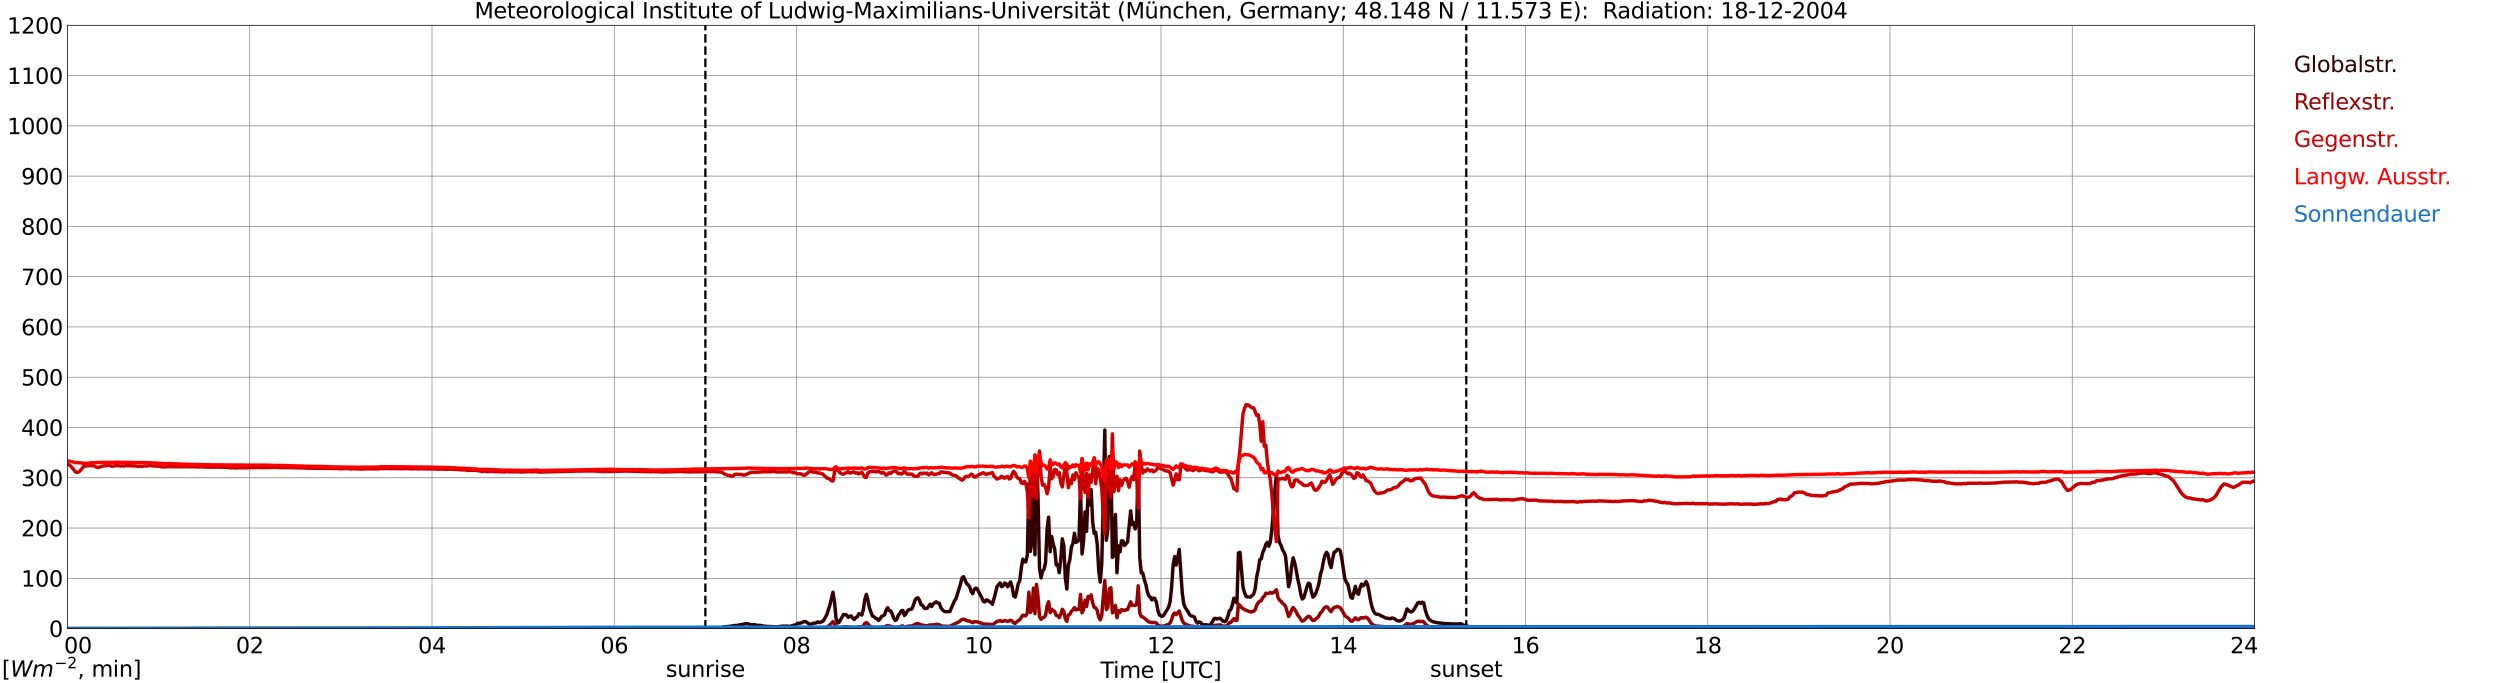 <?xml version="1.0" encoding="utf-8" standalone="no"?>
<!DOCTYPE svg PUBLIC "-//W3C//DTD SVG 1.1//EN"
  "http://www.w3.org/Graphics/SVG/1.1/DTD/svg11.dtd">
<svg xmlns:xlink="http://www.w3.org/1999/xlink" width="1085.4pt" height="296.64pt" viewBox="0 0 1085.4 296.64" xmlns="http://www.w3.org/2000/svg" version="1.1">
 <defs>
  <style type="text/css">*{stroke-linejoin: round; stroke-linecap: butt}</style>
 </defs>
 <g id="figure_1">
  <g id="patch_1">
   <path d="M 0 296.64 
L 1085.4 296.64 
L 1085.4 0 
L 0 0 
z
" style="fill: #ffffff"/>
  </g>
  <g id="axes_1">
   <g id="patch_2">
    <path d="M 29.306 272.909 
L 978.814 272.909 
L 978.814 10.976 
L 29.306 10.976 
z
" style="fill: #ffffff"/>
   </g>
   <g id="patch_3">
    <path d="M 978.814 272.909 
L 978.814 272.909 
L 978.814 10.976 
L 978.814 10.976 
z
" clip-path="url(#p84fc57cadb)" style="fill: #d3d3d3; opacity: 0.25; stroke: #d3d3d3; stroke-linejoin: miter"/>
   </g>
   <g id="matplotlib.axis_1">
    <g id="xtick_1">
     <g id="line2d_1">
      <path d="M 29.306 272.909 
L 29.306 10.976 
" clip-path="url(#p84fc57cadb)" style="fill: none; stroke: #808080; stroke-width: 0.3; stroke-linecap: square"/>
     </g>
     <g id="line2d_2"/>
     <g id="text_1">
      <!--    00 -->
      <g transform="translate(18.733 283.627) scale(0.095 -0.095)">
       <defs>
        <path id="DejaVuSans-20" transform="scale(0.016)"/>
        <path id="DejaVuSans-30" d="M 2034 4250 
Q 1547 4250 1301 3770 
Q 1056 3291 1056 2328 
Q 1056 1369 1301 889 
Q 1547 409 2034 409 
Q 2525 409 2770 889 
Q 3016 1369 3016 2328 
Q 3016 3291 2770 3770 
Q 2525 4250 2034 4250 
z
M 2034 4750 
Q 2819 4750 3233 4129 
Q 3647 3509 3647 2328 
Q 3647 1150 3233 529 
Q 2819 -91 2034 -91 
Q 1250 -91 836 529 
Q 422 1150 422 2328 
Q 422 3509 836 4129 
Q 1250 4750 2034 4750 
z
" transform="scale(0.016)"/>
       </defs>
       <use xlink:href="#DejaVuSans-20"/>
       <use xlink:href="#DejaVuSans-20" transform="translate(31.787 0)"/>
       <use xlink:href="#DejaVuSans-20" transform="translate(63.574 0)"/>
       <use xlink:href="#DejaVuSans-30" transform="translate(95.361 0)"/>
       <use xlink:href="#DejaVuSans-30" transform="translate(158.984 0)"/>
      </g>
     </g>
    </g>
    <g id="xtick_2">
     <g id="line2d_3">
      <path d="M 108.431 272.909 
L 108.431 10.976 
" clip-path="url(#p84fc57cadb)" style="fill: none; stroke: #808080; stroke-width: 0.3; stroke-linecap: square"/>
     </g>
     <g id="line2d_4"/>
     <g id="text_2">
      <!-- 02 -->
      <g transform="translate(102.387 283.627) scale(0.095 -0.095)">
       <defs>
        <path id="DejaVuSans-32" d="M 1228 531 
L 3431 531 
L 3431 0 
L 469 0 
L 469 531 
Q 828 903 1448 1529 
Q 2069 2156 2228 2338 
Q 2531 2678 2651 2914 
Q 2772 3150 2772 3378 
Q 2772 3750 2511 3984 
Q 2250 4219 1831 4219 
Q 1534 4219 1204 4116 
Q 875 4013 500 3803 
L 500 4441 
Q 881 4594 1212 4672 
Q 1544 4750 1819 4750 
Q 2544 4750 2975 4387 
Q 3406 4025 3406 3419 
Q 3406 3131 3298 2873 
Q 3191 2616 2906 2266 
Q 2828 2175 2409 1742 
Q 1991 1309 1228 531 
z
" transform="scale(0.016)"/>
       </defs>
       <use xlink:href="#DejaVuSans-30"/>
       <use xlink:href="#DejaVuSans-32" transform="translate(63.623 0)"/>
      </g>
     </g>
    </g>
    <g id="xtick_3">
     <g id="line2d_5">
      <path d="M 187.557 272.909 
L 187.557 10.976 
" clip-path="url(#p84fc57cadb)" style="fill: none; stroke: #808080; stroke-width: 0.3; stroke-linecap: square"/>
     </g>
     <g id="line2d_6"/>
     <g id="text_3">
      <!-- 04 -->
      <g transform="translate(181.513 283.627) scale(0.095 -0.095)">
       <defs>
        <path id="DejaVuSans-34" d="M 2419 4116 
L 825 1625 
L 2419 1625 
L 2419 4116 
z
M 2253 4666 
L 3047 4666 
L 3047 1625 
L 3713 1625 
L 3713 1100 
L 3047 1100 
L 3047 0 
L 2419 0 
L 2419 1100 
L 313 1100 
L 313 1709 
L 2253 4666 
z
" transform="scale(0.016)"/>
       </defs>
       <use xlink:href="#DejaVuSans-30"/>
       <use xlink:href="#DejaVuSans-34" transform="translate(63.623 0)"/>
      </g>
     </g>
    </g>
    <g id="xtick_4">
     <g id="line2d_7">
      <path d="M 266.683 272.909 
L 266.683 10.976 
" clip-path="url(#p84fc57cadb)" style="fill: none; stroke: #808080; stroke-width: 0.3; stroke-linecap: square"/>
     </g>
     <g id="line2d_8"/>
     <g id="text_4">
      <!-- 06 -->
      <g transform="translate(260.638 283.627) scale(0.095 -0.095)">
       <defs>
        <path id="DejaVuSans-36" d="M 2113 2584 
Q 1688 2584 1439 2293 
Q 1191 2003 1191 1497 
Q 1191 994 1439 701 
Q 1688 409 2113 409 
Q 2538 409 2786 701 
Q 3034 994 3034 1497 
Q 3034 2003 2786 2293 
Q 2538 2584 2113 2584 
z
M 3366 4563 
L 3366 3988 
Q 3128 4100 2886 4159 
Q 2644 4219 2406 4219 
Q 1781 4219 1451 3797 
Q 1122 3375 1075 2522 
Q 1259 2794 1537 2939 
Q 1816 3084 2150 3084 
Q 2853 3084 3261 2657 
Q 3669 2231 3669 1497 
Q 3669 778 3244 343 
Q 2819 -91 2113 -91 
Q 1303 -91 875 529 
Q 447 1150 447 2328 
Q 447 3434 972 4092 
Q 1497 4750 2381 4750 
Q 2619 4750 2861 4703 
Q 3103 4656 3366 4563 
z
" transform="scale(0.016)"/>
       </defs>
       <use xlink:href="#DejaVuSans-30"/>
       <use xlink:href="#DejaVuSans-36" transform="translate(63.623 0)"/>
      </g>
     </g>
    </g>
    <g id="xtick_5">
     <g id="line2d_9">
      <path d="M 345.808 272.909 
L 345.808 10.976 
" clip-path="url(#p84fc57cadb)" style="fill: none; stroke: #808080; stroke-width: 0.3; stroke-linecap: square"/>
     </g>
     <g id="line2d_10"/>
     <g id="text_5">
      <!-- 08 -->
      <g transform="translate(339.764 283.627) scale(0.095 -0.095)">
       <defs>
        <path id="DejaVuSans-38" d="M 2034 2216 
Q 1584 2216 1326 1975 
Q 1069 1734 1069 1313 
Q 1069 891 1326 650 
Q 1584 409 2034 409 
Q 2484 409 2743 651 
Q 3003 894 3003 1313 
Q 3003 1734 2745 1975 
Q 2488 2216 2034 2216 
z
M 1403 2484 
Q 997 2584 770 2862 
Q 544 3141 544 3541 
Q 544 4100 942 4425 
Q 1341 4750 2034 4750 
Q 2731 4750 3128 4425 
Q 3525 4100 3525 3541 
Q 3525 3141 3298 2862 
Q 3072 2584 2669 2484 
Q 3125 2378 3379 2068 
Q 3634 1759 3634 1313 
Q 3634 634 3220 271 
Q 2806 -91 2034 -91 
Q 1263 -91 848 271 
Q 434 634 434 1313 
Q 434 1759 690 2068 
Q 947 2378 1403 2484 
z
M 1172 3481 
Q 1172 3119 1398 2916 
Q 1625 2713 2034 2713 
Q 2441 2713 2670 2916 
Q 2900 3119 2900 3481 
Q 2900 3844 2670 4047 
Q 2441 4250 2034 4250 
Q 1625 4250 1398 4047 
Q 1172 3844 1172 3481 
z
" transform="scale(0.016)"/>
       </defs>
       <use xlink:href="#DejaVuSans-30"/>
       <use xlink:href="#DejaVuSans-38" transform="translate(63.623 0)"/>
      </g>
     </g>
    </g>
    <g id="xtick_6">
     <g id="line2d_11">
      <path d="M 424.934 272.909 
L 424.934 10.976 
" clip-path="url(#p84fc57cadb)" style="fill: none; stroke: #808080; stroke-width: 0.3; stroke-linecap: square"/>
     </g>
     <g id="line2d_12"/>
     <g id="text_6">
      <!-- 10 -->
      <g transform="translate(418.89 283.627) scale(0.095 -0.095)">
       <defs>
        <path id="DejaVuSans-31" d="M 794 531 
L 1825 531 
L 1825 4091 
L 703 3866 
L 703 4441 
L 1819 4666 
L 2450 4666 
L 2450 531 
L 3481 531 
L 3481 0 
L 794 0 
L 794 531 
z
" transform="scale(0.016)"/>
       </defs>
       <use xlink:href="#DejaVuSans-31"/>
       <use xlink:href="#DejaVuSans-30" transform="translate(63.623 0)"/>
      </g>
     </g>
    </g>
    <g id="xtick_7">
     <g id="line2d_13">
      <path d="M 504.06 272.909 
L 504.06 10.976 
" clip-path="url(#p84fc57cadb)" style="fill: none; stroke: #808080; stroke-width: 0.3; stroke-linecap: square"/>
     </g>
     <g id="line2d_14"/>
     <g id="text_7">
      <!-- 12 -->
      <g transform="translate(498.015 283.627) scale(0.095 -0.095)">
       <use xlink:href="#DejaVuSans-31"/>
       <use xlink:href="#DejaVuSans-32" transform="translate(63.623 0)"/>
      </g>
     </g>
    </g>
    <g id="xtick_8">
     <g id="line2d_15">
      <path d="M 583.185 272.909 
L 583.185 10.976 
" clip-path="url(#p84fc57cadb)" style="fill: none; stroke: #808080; stroke-width: 0.3; stroke-linecap: square"/>
     </g>
     <g id="line2d_16"/>
     <g id="text_8">
      <!-- 14 -->
      <g transform="translate(577.141 283.627) scale(0.095 -0.095)">
       <use xlink:href="#DejaVuSans-31"/>
       <use xlink:href="#DejaVuSans-34" transform="translate(63.623 0)"/>
      </g>
     </g>
    </g>
    <g id="xtick_9">
     <g id="line2d_17">
      <path d="M 662.311 272.909 
L 662.311 10.976 
" clip-path="url(#p84fc57cadb)" style="fill: none; stroke: #808080; stroke-width: 0.3; stroke-linecap: square"/>
     </g>
     <g id="line2d_18"/>
     <g id="text_9">
      <!-- 16 -->
      <g transform="translate(656.267 283.627) scale(0.095 -0.095)">
       <use xlink:href="#DejaVuSans-31"/>
       <use xlink:href="#DejaVuSans-36" transform="translate(63.623 0)"/>
      </g>
     </g>
    </g>
    <g id="xtick_10">
     <g id="line2d_19">
      <path d="M 741.437 272.909 
L 741.437 10.976 
" clip-path="url(#p84fc57cadb)" style="fill: none; stroke: #808080; stroke-width: 0.3; stroke-linecap: square"/>
     </g>
     <g id="line2d_20"/>
     <g id="text_10">
      <!-- 18 -->
      <g transform="translate(735.392 283.627) scale(0.095 -0.095)">
       <use xlink:href="#DejaVuSans-31"/>
       <use xlink:href="#DejaVuSans-38" transform="translate(63.623 0)"/>
      </g>
     </g>
    </g>
    <g id="xtick_11">
     <g id="line2d_21">
      <path d="M 820.562 272.909 
L 820.562 10.976 
" clip-path="url(#p84fc57cadb)" style="fill: none; stroke: #808080; stroke-width: 0.3; stroke-linecap: square"/>
     </g>
     <g id="line2d_22"/>
     <g id="text_11">
      <!-- 20 -->
      <g transform="translate(814.518 283.627) scale(0.095 -0.095)">
       <use xlink:href="#DejaVuSans-32"/>
       <use xlink:href="#DejaVuSans-30" transform="translate(63.623 0)"/>
      </g>
     </g>
    </g>
    <g id="xtick_12">
     <g id="line2d_23">
      <path d="M 899.688 272.909 
L 899.688 10.976 
" clip-path="url(#p84fc57cadb)" style="fill: none; stroke: #808080; stroke-width: 0.3; stroke-linecap: square"/>
     </g>
     <g id="line2d_24"/>
     <g id="text_12">
      <!-- 22 -->
      <g transform="translate(893.644 283.627) scale(0.095 -0.095)">
       <use xlink:href="#DejaVuSans-32"/>
       <use xlink:href="#DejaVuSans-32" transform="translate(63.623 0)"/>
      </g>
     </g>
    </g>
    <g id="xtick_13">
     <g id="line2d_25">
      <path d="M 978.814 272.909 
L 978.814 10.976 
" clip-path="url(#p84fc57cadb)" style="fill: none; stroke: #808080; stroke-width: 0.3; stroke-linecap: square"/>
     </g>
     <g id="line2d_26"/>
     <g id="text_13">
      <!-- 24    -->
      <g transform="translate(968.241 283.627) scale(0.095 -0.095)">
       <use xlink:href="#DejaVuSans-32"/>
       <use xlink:href="#DejaVuSans-34" transform="translate(63.623 0)"/>
       <use xlink:href="#DejaVuSans-20" transform="translate(127.246 0)"/>
       <use xlink:href="#DejaVuSans-20" transform="translate(159.033 0)"/>
       <use xlink:href="#DejaVuSans-20" transform="translate(190.82 0)"/>
      </g>
     </g>
    </g>
    <g id="text_14">
     <!-- Time [UTC] -->
     <g transform="translate(477.806 294.322) scale(0.095 -0.095)">
      <defs>
       <path id="DejaVuSans-54" d="M -19 4666 
L 3928 4666 
L 3928 4134 
L 2272 4134 
L 2272 0 
L 1638 0 
L 1638 4134 
L -19 4134 
L -19 4666 
z
" transform="scale(0.016)"/>
       <path id="DejaVuSans-69" d="M 603 3500 
L 1178 3500 
L 1178 0 
L 603 0 
L 603 3500 
z
M 603 4863 
L 1178 4863 
L 1178 4134 
L 603 4134 
L 603 4863 
z
" transform="scale(0.016)"/>
       <path id="DejaVuSans-6d" d="M 3328 2828 
Q 3544 3216 3844 3400 
Q 4144 3584 4550 3584 
Q 5097 3584 5394 3201 
Q 5691 2819 5691 2113 
L 5691 0 
L 5113 0 
L 5113 2094 
Q 5113 2597 4934 2840 
Q 4756 3084 4391 3084 
Q 3944 3084 3684 2787 
Q 3425 2491 3425 1978 
L 3425 0 
L 2847 0 
L 2847 2094 
Q 2847 2600 2669 2842 
Q 2491 3084 2119 3084 
Q 1678 3084 1418 2786 
Q 1159 2488 1159 1978 
L 1159 0 
L 581 0 
L 581 3500 
L 1159 3500 
L 1159 2956 
Q 1356 3278 1631 3431 
Q 1906 3584 2284 3584 
Q 2666 3584 2933 3390 
Q 3200 3197 3328 2828 
z
" transform="scale(0.016)"/>
       <path id="DejaVuSans-65" d="M 3597 1894 
L 3597 1613 
L 953 1613 
Q 991 1019 1311 708 
Q 1631 397 2203 397 
Q 2534 397 2845 478 
Q 3156 559 3463 722 
L 3463 178 
Q 3153 47 2828 -22 
Q 2503 -91 2169 -91 
Q 1331 -91 842 396 
Q 353 884 353 1716 
Q 353 2575 817 3079 
Q 1281 3584 2069 3584 
Q 2775 3584 3186 3129 
Q 3597 2675 3597 1894 
z
M 3022 2063 
Q 3016 2534 2758 2815 
Q 2500 3097 2075 3097 
Q 1594 3097 1305 2825 
Q 1016 2553 972 2059 
L 3022 2063 
z
" transform="scale(0.016)"/>
       <path id="DejaVuSans-5b" d="M 550 4863 
L 1875 4863 
L 1875 4416 
L 1125 4416 
L 1125 -397 
L 1875 -397 
L 1875 -844 
L 550 -844 
L 550 4863 
z
" transform="scale(0.016)"/>
       <path id="DejaVuSans-55" d="M 556 4666 
L 1191 4666 
L 1191 1831 
Q 1191 1081 1462 751 
Q 1734 422 2344 422 
Q 2950 422 3222 751 
Q 3494 1081 3494 1831 
L 3494 4666 
L 4128 4666 
L 4128 1753 
Q 4128 841 3676 375 
Q 3225 -91 2344 -91 
Q 1459 -91 1007 375 
Q 556 841 556 1753 
L 556 4666 
z
" transform="scale(0.016)"/>
       <path id="DejaVuSans-43" d="M 4122 4306 
L 4122 3641 
Q 3803 3938 3442 4084 
Q 3081 4231 2675 4231 
Q 1875 4231 1450 3742 
Q 1025 3253 1025 2328 
Q 1025 1406 1450 917 
Q 1875 428 2675 428 
Q 3081 428 3442 575 
Q 3803 722 4122 1019 
L 4122 359 
Q 3791 134 3420 21 
Q 3050 -91 2638 -91 
Q 1578 -91 968 557 
Q 359 1206 359 2328 
Q 359 3453 968 4101 
Q 1578 4750 2638 4750 
Q 3056 4750 3426 4639 
Q 3797 4528 4122 4306 
z
" transform="scale(0.016)"/>
       <path id="DejaVuSans-5d" d="M 1947 4863 
L 1947 -844 
L 622 -844 
L 622 -397 
L 1369 -397 
L 1369 4416 
L 622 4416 
L 622 4863 
L 1947 4863 
z
" transform="scale(0.016)"/>
      </defs>
      <use xlink:href="#DejaVuSans-54"/>
      <use xlink:href="#DejaVuSans-69" transform="translate(57.959 0)"/>
      <use xlink:href="#DejaVuSans-6d" transform="translate(85.742 0)"/>
      <use xlink:href="#DejaVuSans-65" transform="translate(183.154 0)"/>
      <use xlink:href="#DejaVuSans-20" transform="translate(244.678 0)"/>
      <use xlink:href="#DejaVuSans-5b" transform="translate(276.465 0)"/>
      <use xlink:href="#DejaVuSans-55" transform="translate(315.479 0)"/>
      <use xlink:href="#DejaVuSans-54" transform="translate(388.672 0)"/>
      <use xlink:href="#DejaVuSans-43" transform="translate(443.881 0)"/>
      <use xlink:href="#DejaVuSans-5d" transform="translate(513.705 0)"/>
     </g>
    </g>
   </g>
   <g id="matplotlib.axis_2">
    <g id="ytick_1">
     <g id="line2d_27">
      <path d="M 29.306 272.909 
L 978.814 272.909 
" clip-path="url(#p84fc57cadb)" style="fill: none; stroke: #808080; stroke-width: 0.3; stroke-linecap: square"/>
     </g>
     <g id="line2d_28"/>
     <g id="text_15">
      <!-- 0 -->
      <g transform="translate(21.261 276.518) scale(0.095 -0.095)">
       <use xlink:href="#DejaVuSans-30"/>
      </g>
     </g>
    </g>
    <g id="ytick_2">
     <g id="line2d_29">
      <path d="M 29.306 251.081 
L 978.814 251.081 
" clip-path="url(#p84fc57cadb)" style="fill: none; stroke: #808080; stroke-width: 0.3; stroke-linecap: square"/>
     </g>
     <g id="line2d_30"/>
     <g id="text_16">
      <!-- 100 -->
      <g transform="translate(9.173 254.69) scale(0.095 -0.095)">
       <use xlink:href="#DejaVuSans-31"/>
       <use xlink:href="#DejaVuSans-30" transform="translate(63.623 0)"/>
       <use xlink:href="#DejaVuSans-30" transform="translate(127.246 0)"/>
      </g>
     </g>
    </g>
    <g id="ytick_3">
     <g id="line2d_31">
      <path d="M 29.306 229.253 
L 978.814 229.253 
" clip-path="url(#p84fc57cadb)" style="fill: none; stroke: #808080; stroke-width: 0.3; stroke-linecap: square"/>
     </g>
     <g id="line2d_32"/>
     <g id="text_17">
      <!-- 200 -->
      <g transform="translate(9.173 232.863) scale(0.095 -0.095)">
       <use xlink:href="#DejaVuSans-32"/>
       <use xlink:href="#DejaVuSans-30" transform="translate(63.623 0)"/>
       <use xlink:href="#DejaVuSans-30" transform="translate(127.246 0)"/>
      </g>
     </g>
    </g>
    <g id="ytick_4">
     <g id="line2d_33">
      <path d="M 29.306 207.426 
L 978.814 207.426 
" clip-path="url(#p84fc57cadb)" style="fill: none; stroke: #808080; stroke-width: 0.3; stroke-linecap: square"/>
     </g>
     <g id="line2d_34"/>
     <g id="text_18">
      <!-- 300 -->
      <g transform="translate(9.173 211.035) scale(0.095 -0.095)">
       <defs>
        <path id="DejaVuSans-33" d="M 2597 2516 
Q 3050 2419 3304 2112 
Q 3559 1806 3559 1356 
Q 3559 666 3084 287 
Q 2609 -91 1734 -91 
Q 1441 -91 1130 -33 
Q 819 25 488 141 
L 488 750 
Q 750 597 1062 519 
Q 1375 441 1716 441 
Q 2309 441 2620 675 
Q 2931 909 2931 1356 
Q 2931 1769 2642 2001 
Q 2353 2234 1838 2234 
L 1294 2234 
L 1294 2753 
L 1863 2753 
Q 2328 2753 2575 2939 
Q 2822 3125 2822 3475 
Q 2822 3834 2567 4026 
Q 2313 4219 1838 4219 
Q 1578 4219 1281 4162 
Q 984 4106 628 3988 
L 628 4550 
Q 988 4650 1302 4700 
Q 1616 4750 1894 4750 
Q 2613 4750 3031 4423 
Q 3450 4097 3450 3541 
Q 3450 3153 3228 2886 
Q 3006 2619 2597 2516 
z
" transform="scale(0.016)"/>
       </defs>
       <use xlink:href="#DejaVuSans-33"/>
       <use xlink:href="#DejaVuSans-30" transform="translate(63.623 0)"/>
       <use xlink:href="#DejaVuSans-30" transform="translate(127.246 0)"/>
      </g>
     </g>
    </g>
    <g id="ytick_5">
     <g id="line2d_35">
      <path d="M 29.306 185.598 
L 978.814 185.598 
" clip-path="url(#p84fc57cadb)" style="fill: none; stroke: #808080; stroke-width: 0.3; stroke-linecap: square"/>
     </g>
     <g id="line2d_36"/>
     <g id="text_19">
      <!-- 400 -->
      <g transform="translate(9.173 189.207) scale(0.095 -0.095)">
       <use xlink:href="#DejaVuSans-34"/>
       <use xlink:href="#DejaVuSans-30" transform="translate(63.623 0)"/>
       <use xlink:href="#DejaVuSans-30" transform="translate(127.246 0)"/>
      </g>
     </g>
    </g>
    <g id="ytick_6">
     <g id="line2d_37">
      <path d="M 29.306 163.77 
L 978.814 163.77 
" clip-path="url(#p84fc57cadb)" style="fill: none; stroke: #808080; stroke-width: 0.3; stroke-linecap: square"/>
     </g>
     <g id="line2d_38"/>
     <g id="text_20">
      <!-- 500 -->
      <g transform="translate(9.173 167.379) scale(0.095 -0.095)">
       <defs>
        <path id="DejaVuSans-35" d="M 691 4666 
L 3169 4666 
L 3169 4134 
L 1269 4134 
L 1269 2991 
Q 1406 3038 1543 3061 
Q 1681 3084 1819 3084 
Q 2600 3084 3056 2656 
Q 3513 2228 3513 1497 
Q 3513 744 3044 326 
Q 2575 -91 1722 -91 
Q 1428 -91 1123 -41 
Q 819 9 494 109 
L 494 744 
Q 775 591 1075 516 
Q 1375 441 1709 441 
Q 2250 441 2565 725 
Q 2881 1009 2881 1497 
Q 2881 1984 2565 2268 
Q 2250 2553 1709 2553 
Q 1456 2553 1204 2497 
Q 953 2441 691 2322 
L 691 4666 
z
" transform="scale(0.016)"/>
       </defs>
       <use xlink:href="#DejaVuSans-35"/>
       <use xlink:href="#DejaVuSans-30" transform="translate(63.623 0)"/>
       <use xlink:href="#DejaVuSans-30" transform="translate(127.246 0)"/>
      </g>
     </g>
    </g>
    <g id="ytick_7">
     <g id="line2d_39">
      <path d="M 29.306 141.942 
L 978.814 141.942 
" clip-path="url(#p84fc57cadb)" style="fill: none; stroke: #808080; stroke-width: 0.3; stroke-linecap: square"/>
     </g>
     <g id="line2d_40"/>
     <g id="text_21">
      <!-- 600 -->
      <g transform="translate(9.173 145.551) scale(0.095 -0.095)">
       <use xlink:href="#DejaVuSans-36"/>
       <use xlink:href="#DejaVuSans-30" transform="translate(63.623 0)"/>
       <use xlink:href="#DejaVuSans-30" transform="translate(127.246 0)"/>
      </g>
     </g>
    </g>
    <g id="ytick_8">
     <g id="line2d_41">
      <path d="M 29.306 120.114 
L 978.814 120.114 
" clip-path="url(#p84fc57cadb)" style="fill: none; stroke: #808080; stroke-width: 0.3; stroke-linecap: square"/>
     </g>
     <g id="line2d_42"/>
     <g id="text_22">
      <!-- 700 -->
      <g transform="translate(9.173 123.724) scale(0.095 -0.095)">
       <defs>
        <path id="DejaVuSans-37" d="M 525 4666 
L 3525 4666 
L 3525 4397 
L 1831 0 
L 1172 0 
L 2766 4134 
L 525 4134 
L 525 4666 
z
" transform="scale(0.016)"/>
       </defs>
       <use xlink:href="#DejaVuSans-37"/>
       <use xlink:href="#DejaVuSans-30" transform="translate(63.623 0)"/>
       <use xlink:href="#DejaVuSans-30" transform="translate(127.246 0)"/>
      </g>
     </g>
    </g>
    <g id="ytick_9">
     <g id="line2d_43">
      <path d="M 29.306 98.287 
L 978.814 98.287 
" clip-path="url(#p84fc57cadb)" style="fill: none; stroke: #808080; stroke-width: 0.3; stroke-linecap: square"/>
     </g>
     <g id="line2d_44"/>
     <g id="text_23">
      <!-- 800 -->
      <g transform="translate(9.173 101.896) scale(0.095 -0.095)">
       <use xlink:href="#DejaVuSans-38"/>
       <use xlink:href="#DejaVuSans-30" transform="translate(63.623 0)"/>
       <use xlink:href="#DejaVuSans-30" transform="translate(127.246 0)"/>
      </g>
     </g>
    </g>
    <g id="ytick_10">
     <g id="line2d_45">
      <path d="M 29.306 76.459 
L 978.814 76.459 
" clip-path="url(#p84fc57cadb)" style="fill: none; stroke: #808080; stroke-width: 0.3; stroke-linecap: square"/>
     </g>
     <g id="line2d_46"/>
     <g id="text_24">
      <!-- 900 -->
      <g transform="translate(9.173 80.068) scale(0.095 -0.095)">
       <defs>
        <path id="DejaVuSans-39" d="M 703 97 
L 703 672 
Q 941 559 1184 500 
Q 1428 441 1663 441 
Q 2288 441 2617 861 
Q 2947 1281 2994 2138 
Q 2813 1869 2534 1725 
Q 2256 1581 1919 1581 
Q 1219 1581 811 2004 
Q 403 2428 403 3163 
Q 403 3881 828 4315 
Q 1253 4750 1959 4750 
Q 2769 4750 3195 4129 
Q 3622 3509 3622 2328 
Q 3622 1225 3098 567 
Q 2575 -91 1691 -91 
Q 1453 -91 1209 -44 
Q 966 3 703 97 
z
M 1959 2075 
Q 2384 2075 2632 2365 
Q 2881 2656 2881 3163 
Q 2881 3666 2632 3958 
Q 2384 4250 1959 4250 
Q 1534 4250 1286 3958 
Q 1038 3666 1038 3163 
Q 1038 2656 1286 2365 
Q 1534 2075 1959 2075 
z
" transform="scale(0.016)"/>
       </defs>
       <use xlink:href="#DejaVuSans-39"/>
       <use xlink:href="#DejaVuSans-30" transform="translate(63.623 0)"/>
       <use xlink:href="#DejaVuSans-30" transform="translate(127.246 0)"/>
      </g>
     </g>
    </g>
    <g id="ytick_11">
     <g id="line2d_47">
      <path d="M 29.306 54.631 
L 978.814 54.631 
" clip-path="url(#p84fc57cadb)" style="fill: none; stroke: #808080; stroke-width: 0.3; stroke-linecap: square"/>
     </g>
     <g id="line2d_48"/>
     <g id="text_25">
      <!-- 1000 -->
      <g transform="translate(3.128 58.24) scale(0.095 -0.095)">
       <use xlink:href="#DejaVuSans-31"/>
       <use xlink:href="#DejaVuSans-30" transform="translate(63.623 0)"/>
       <use xlink:href="#DejaVuSans-30" transform="translate(127.246 0)"/>
       <use xlink:href="#DejaVuSans-30" transform="translate(190.869 0)"/>
      </g>
     </g>
    </g>
    <g id="ytick_12">
     <g id="line2d_49">
      <path d="M 29.306 32.803 
L 978.814 32.803 
" clip-path="url(#p84fc57cadb)" style="fill: none; stroke: #808080; stroke-width: 0.3; stroke-linecap: square"/>
     </g>
     <g id="line2d_50"/>
     <g id="text_26">
      <!-- 1100 -->
      <g transform="translate(3.128 36.413) scale(0.095 -0.095)">
       <use xlink:href="#DejaVuSans-31"/>
       <use xlink:href="#DejaVuSans-31" transform="translate(63.623 0)"/>
       <use xlink:href="#DejaVuSans-30" transform="translate(127.246 0)"/>
       <use xlink:href="#DejaVuSans-30" transform="translate(190.869 0)"/>
      </g>
     </g>
    </g>
    <g id="ytick_13">
     <g id="line2d_51">
      <path d="M 29.306 10.976 
L 978.814 10.976 
" clip-path="url(#p84fc57cadb)" style="fill: none; stroke: #808080; stroke-width: 0.3; stroke-linecap: square"/>
     </g>
     <g id="line2d_52"/>
     <g id="text_27">
      <!-- 1200 -->
      <g transform="translate(3.128 14.585) scale(0.095 -0.095)">
       <use xlink:href="#DejaVuSans-31"/>
       <use xlink:href="#DejaVuSans-32" transform="translate(63.623 0)"/>
       <use xlink:href="#DejaVuSans-30" transform="translate(127.246 0)"/>
       <use xlink:href="#DejaVuSans-30" transform="translate(190.869 0)"/>
      </g>
     </g>
    </g>
   </g>
   <g id="line2d_53">
    <path d="M 306.246 272.909 
L 306.246 10.976 
" clip-path="url(#p84fc57cadb)" style="fill: none; stroke-dasharray: 3.7,1.6; stroke-dashoffset: 0; stroke: #000000"/>
   </g>
   <g id="line2d_54">
    <path d="M 636.595 272.909 
L 636.595 10.976 
" clip-path="url(#p84fc57cadb)" style="fill: none; stroke-dasharray: 3.7,1.6; stroke-dashoffset: 0; stroke: #000000"/>
   </g>
   <g id="line2d_55">
    <path d="M 29.306 272.909 
L 300.971 272.841 
L 302.949 272.795 
L 308.883 272.704 
L 312.18 272.566 
L 312.839 272.566 
L 314.158 272.199 
L 316.796 271.924 
L 318.774 271.603 
L 320.093 271.514 
L 324.049 270.735 
L 325.368 271.01 
L 326.027 271.285 
L 327.346 271.193 
L 328.005 271.285 
L 328.665 271.514 
L 329.983 271.514 
L 331.961 271.879 
L 332.621 271.879 
L 333.28 272.062 
L 333.94 271.97 
L 337.236 272.154 
L 339.874 271.833 
L 341.193 271.879 
L 341.852 271.787 
L 342.512 272.062 
L 344.49 271.468 
L 345.149 271.376 
L 346.468 270.597 
L 347.787 270.506 
L 348.446 270.141 
L 349.105 269.912 
L 349.765 269.912 
L 350.424 270.279 
L 351.083 270.781 
L 351.743 271.056 
L 352.402 270.918 
L 353.062 270.551 
L 353.721 270.551 
L 354.38 270.414 
L 355.04 270.004 
L 355.699 270.322 
L 357.018 269.866 
L 357.677 269.224 
L 358.996 266.753 
L 360.315 262.634 
L 361.634 257.145 
L 362.293 261.218 
L 362.952 268.356 
L 363.612 270.506 
L 364.271 270.187 
L 366.249 266.799 
L 366.909 266.799 
L 367.568 267.028 
L 368.227 268.035 
L 368.887 267.624 
L 369.546 267.395 
L 370.206 268.401 
L 370.865 268.951 
L 371.524 268.126 
L 372.184 267.851 
L 372.843 266.478 
L 373.502 266.524 
L 374.162 267.028 
L 374.821 264.603 
L 375.481 260.255 
L 376.14 258.059 
L 376.799 260.484 
L 377.459 263.916 
L 378.777 267.487 
L 379.437 267.716 
L 380.096 268.401 
L 380.756 268.585 
L 381.415 269.362 
L 382.074 268.722 
L 382.734 267.624 
L 384.053 266.937 
L 384.712 264.878 
L 385.371 263.826 
L 386.031 265.062 
L 386.69 265.243 
L 387.349 266.524 
L 388.009 268.356 
L 388.668 269.316 
L 389.328 268.951 
L 389.987 267.12 
L 390.646 266.389 
L 391.306 265.197 
L 391.965 265.016 
L 392.624 267.212 
L 393.284 266.616 
L 393.943 265.243 
L 394.603 264.695 
L 395.921 264.374 
L 396.581 262.726 
L 397.24 260.622 
L 397.899 259.753 
L 398.559 259.57 
L 399.218 260.668 
L 399.878 262.545 
L 400.537 262.772 
L 401.196 263.962 
L 401.856 264.145 
L 402.515 264.099 
L 403.834 262.316 
L 404.493 263.322 
L 405.153 262.224 
L 405.812 261.674 
L 406.471 261.31 
L 407.131 261.812 
L 407.79 261.903 
L 408.45 263.78 
L 409.109 264.695 
L 409.768 265.289 
L 410.428 265.564 
L 412.406 265.518 
L 414.384 260.897 
L 415.043 259.937 
L 417.022 253.53 
L 417.681 250.876 
L 418.34 250.372 
L 419.659 253.347 
L 420.318 253.895 
L 420.978 254.766 
L 421.637 256.824 
L 422.297 257.739 
L 422.956 255.909 
L 423.615 255.359 
L 424.275 255.634 
L 424.934 257.053 
L 426.253 259.478 
L 426.912 261.08 
L 427.572 261.353 
L 428.231 260.439 
L 428.89 260.668 
L 429.55 261.264 
L 430.209 261.491 
L 430.869 262.362 
L 432.187 257.509 
L 432.847 254.72 
L 434.165 253.072 
L 434.825 254.72 
L 435.484 254.399 
L 436.144 253.163 
L 436.803 253.393 
L 437.462 254.766 
L 438.781 252.659 
L 439.44 254.947 
L 440.1 258.745 
L 440.759 259.203 
L 441.419 256.641 
L 442.078 253.438 
L 442.737 252.111 
L 443.397 246.711 
L 444.056 242.776 
L 444.716 243.874 
L 445.375 243.919 
L 446.034 240.853 
L 446.694 210.056 
L 447.353 239.39 
L 448.012 235.317 
L 448.672 204.337 
L 449.331 240.853 
L 449.991 199.074 
L 450.65 215.046 
L 451.309 246.574 
L 451.969 250.876 
L 452.628 248.038 
L 453.287 247.17 
L 453.947 244.149 
L 454.606 229.733 
L 455.266 224.517 
L 455.925 239.525 
L 456.584 232.892 
L 457.244 236.186 
L 457.903 238.29 
L 458.563 245.246 
L 459.222 245.201 
L 459.881 248.632 
L 460.541 243.096 
L 461.2 233.944 
L 461.859 236.828 
L 462.519 250.922 
L 463.178 255.726 
L 463.838 245.338 
L 464.497 242.959 
L 465.156 237.559 
L 465.816 235.911 
L 466.475 231.519 
L 467.134 235.5 
L 468.453 234.584 
L 469.113 211.202 
L 469.772 240.488 
L 470.431 235.134 
L 471.091 222.229 
L 471.75 230.694 
L 472.409 213.306 
L 473.069 219.254 
L 473.728 212.527 
L 474.388 226.577 
L 475.047 231.611 
L 475.706 231.106 
L 476.366 236.277 
L 477.025 247.717 
L 477.685 252.705 
L 478.344 244.651 
L 479.663 186.72 
L 480.322 234.584 
L 480.981 229.779 
L 481.641 198.205 
L 482.3 199.714 
L 482.96 241.999 
L 483.619 240.99 
L 484.278 223.373 
L 484.938 248.678 
L 485.597 237.009 
L 486.256 239.571 
L 486.916 234.813 
L 487.575 234.813 
L 488.235 236.828 
L 489.553 235.317 
L 490.872 221.817 
L 491.532 227.813 
L 492.191 226.804 
L 492.85 229.642 
L 493.51 227.171 
L 494.169 201.316 
L 494.828 241.999 
L 495.488 248.724 
L 496.147 248.769 
L 496.807 251.699 
L 497.466 253.665 
L 498.125 256.87 
L 498.785 258.745 
L 499.444 259.295 
L 500.103 260.484 
L 500.763 259.662 
L 501.422 259.891 
L 502.082 261.537 
L 502.741 265.197 
L 503.4 267.028 
L 504.06 267.441 
L 504.719 267.578 
L 505.379 266.891 
L 507.357 263.597 
L 508.016 261.264 
L 508.675 254.857 
L 509.335 245.155 
L 509.994 241.632 
L 510.654 245.338 
L 511.313 242.226 
L 511.972 238.565 
L 513.291 257.509 
L 513.95 262.27 
L 514.61 263.826 
L 515.929 265.793 
L 516.588 267.028 
L 517.247 267.441 
L 517.907 267.578 
L 518.566 267.943 
L 519.226 269.683 
L 519.885 270.551 
L 520.544 270.004 
L 521.204 270.279 
L 521.863 270.964 
L 522.522 271.331 
L 523.182 271.193 
L 523.841 271.239 
L 524.501 271.468 
L 525.16 271.376 
L 525.819 270.918 
L 527.138 268.631 
L 527.797 268.447 
L 528.457 268.768 
L 529.116 268.493 
L 529.776 268.447 
L 531.094 269.728 
L 531.754 269.912 
L 532.413 269.27 
L 533.073 267.67 
L 533.732 265.197 
L 534.391 264.603 
L 535.051 262.545 
L 535.71 259.707 
L 536.369 261.264 
L 537.029 261.72 
L 537.688 240.075 
L 538.348 239.8 
L 539.666 255.038 
L 540.326 257.282 
L 540.985 258.928 
L 541.644 259.157 
L 542.963 259.203 
L 544.282 257.968 
L 544.941 255.68 
L 545.601 250.463 
L 546.26 247.442 
L 546.919 243.051 
L 547.579 242.638 
L 548.238 239.846 
L 548.898 238.427 
L 549.557 236.369 
L 550.216 235.455 
L 550.876 237.146 
L 551.535 235.317 
L 552.195 229.688 
L 553.513 213.077 
L 554.173 205.847 
L 554.832 232.25 
L 555.491 235.546 
L 556.151 236.69 
L 556.81 238.657 
L 557.47 239.709 
L 558.129 241.448 
L 559.448 254.72 
L 560.107 252.157 
L 560.766 245.888 
L 561.426 242.18 
L 562.085 244.286 
L 562.745 247.488 
L 563.404 251.332 
L 564.063 254.124 
L 564.723 257.83 
L 565.382 260.072 
L 566.042 259.57 
L 567.36 254.993 
L 568.02 253.209 
L 568.679 253.484 
L 569.338 256.824 
L 569.998 259.249 
L 570.657 258.655 
L 571.317 257.374 
L 571.976 255.634 
L 572.635 253.255 
L 573.295 249.274 
L 573.954 247.213 
L 574.613 243.553 
L 575.273 240.99 
L 575.932 239.8 
L 576.592 240.763 
L 577.251 244.607 
L 577.91 246.436 
L 578.57 242.638 
L 579.229 239.8 
L 579.889 239.436 
L 580.548 238.565 
L 581.207 238.473 
L 581.867 239.115 
L 582.526 242.363 
L 583.845 251.103 
L 584.504 252.751 
L 585.164 253.62 
L 586.482 259.341 
L 587.142 259.753 
L 588.46 254.536 
L 589.12 257.463 
L 589.779 258.014 
L 590.439 255.359 
L 591.098 253.576 
L 591.757 254.353 
L 592.417 253.757 
L 593.076 252.476 
L 593.736 253.757 
L 594.395 257.007 
L 595.054 260.943 
L 595.714 263.643 
L 596.373 265.426 
L 597.032 266.343 
L 597.692 266.708 
L 598.351 266.708 
L 599.011 266.983 
L 599.67 267.395 
L 600.329 267.624 
L 600.989 268.035 
L 601.648 268.31 
L 603.626 268.631 
L 604.286 268.31 
L 604.945 268.401 
L 605.604 268.768 
L 606.264 269.27 
L 606.923 269.545 
L 607.582 269.637 
L 608.242 269.408 
L 608.901 269.041 
L 609.561 268.356 
L 610.879 264.374 
L 612.198 265.61 
L 612.858 265.655 
L 613.517 265.108 
L 614.176 264.145 
L 615.495 261.812 
L 616.154 261.491 
L 616.814 261.995 
L 617.473 261.445 
L 618.133 261.766 
L 618.792 264.833 
L 619.451 266.891 
L 620.111 268.401 
L 620.77 269.133 
L 621.429 269.591 
L 622.089 269.912 
L 624.067 270.368 
L 625.386 270.506 
L 626.705 270.689 
L 631.32 270.918 
L 633.298 270.918 
L 633.958 270.781 
L 634.617 270.918 
L 635.276 271.376 
L 637.255 271.97 
L 645.167 272.566 
L 645.827 272.704 
L 647.145 272.749 
L 648.464 272.841 
L 651.102 272.909 
L 978.154 272.909 
L 978.154 272.909 
" clip-path="url(#p84fc57cadb)" style="fill: none; stroke: #330000; stroke-width: 1.5; stroke-linecap: square"/>
   </g>
   <g id="line2d_56">
    <path d="M 29.306 272.909 
L 357.677 272.909 
L 358.337 272.717 
L 358.996 272.343 
L 360.974 270.669 
L 361.634 269.877 
L 362.293 270.761 
L 362.952 272.389 
L 363.612 272.577 
L 364.271 272.533 
L 364.93 272.669 
L 365.59 272.483 
L 366.249 272.158 
L 366.909 272.112 
L 368.887 272.343 
L 369.546 272.343 
L 370.865 272.623 
L 372.184 272.437 
L 372.843 272.112 
L 374.162 272.252 
L 374.821 271.599 
L 375.481 270.669 
L 376.14 270.296 
L 376.799 270.809 
L 377.459 271.645 
L 378.118 272.064 
L 378.777 272.343 
L 381.415 272.808 
L 382.074 272.669 
L 382.734 272.343 
L 384.053 272.252 
L 384.712 271.785 
L 385.371 271.553 
L 386.031 271.785 
L 386.69 271.833 
L 388.009 272.577 
L 388.668 272.717 
L 389.328 272.717 
L 389.987 272.298 
L 390.646 272.204 
L 391.306 271.833 
L 391.965 271.739 
L 392.624 272.252 
L 393.284 272.204 
L 393.943 271.879 
L 395.262 271.785 
L 395.921 271.785 
L 397.899 270.761 
L 398.559 270.761 
L 399.218 270.949 
L 399.878 271.274 
L 401.196 271.553 
L 402.515 271.739 
L 403.175 271.414 
L 405.812 271.226 
L 406.471 271.04 
L 407.79 271.226 
L 408.45 271.599 
L 409.109 271.833 
L 411.746 271.924 
L 412.406 271.879 
L 416.362 269.971 
L 417.681 268.899 
L 418.34 268.853 
L 419 269.087 
L 419.659 269.458 
L 420.978 269.691 
L 422.297 270.342 
L 422.956 269.923 
L 424.275 269.971 
L 426.253 270.621 
L 426.912 270.949 
L 430.209 271.04 
L 430.869 271.226 
L 432.187 270.296 
L 432.847 269.783 
L 433.506 269.691 
L 434.165 269.366 
L 434.825 269.783 
L 435.484 269.783 
L 436.144 269.412 
L 436.803 269.552 
L 437.462 269.831 
L 438.781 269.272 
L 439.44 269.691 
L 440.1 270.436 
L 440.759 270.621 
L 441.419 269.923 
L 442.737 269.087 
L 444.056 267.085 
L 444.716 267.365 
L 445.375 267.317 
L 446.034 266.061 
L 446.694 257.125 
L 447.353 265.874 
L 448.012 264.85 
L 448.672 255.357 
L 449.331 266.433 
L 449.991 253.727 
L 450.65 258.893 
L 451.309 267.736 
L 451.969 268.899 
L 452.628 268.249 
L 453.287 268.015 
L 453.947 267.177 
L 454.606 262.988 
L 455.266 261.268 
L 455.925 266.013 
L 456.584 264.525 
L 457.244 265.129 
L 457.903 265.503 
L 458.563 267.177 
L 459.222 267.317 
L 459.881 268.155 
L 460.541 266.806 
L 461.2 264.525 
L 461.859 265.457 
L 462.519 268.714 
L 463.178 269.783 
L 463.838 266.991 
L 464.497 266.666 
L 465.156 265.409 
L 465.816 264.758 
L 466.475 263.78 
L 467.134 264.804 
L 467.794 264.479 
L 468.453 264.619 
L 469.113 258.103 
L 469.772 266.061 
L 470.431 264.71 
L 471.091 260.57 
L 471.75 263.315 
L 472.409 258.939 
L 473.069 259.965 
L 473.728 258.243 
L 474.388 261.685 
L 475.047 263.687 
L 475.706 263.92 
L 476.366 265.038 
L 477.025 267.923 
L 477.685 269.087 
L 478.344 267.177 
L 479.003 258.662 
L 479.663 252.052 
L 480.322 264.664 
L 480.981 263.826 
L 481.641 255.682 
L 482.3 255.169 
L 482.96 266.061 
L 483.619 265.269 
L 484.278 262.848 
L 484.938 268.203 
L 485.597 265.129 
L 486.256 265.922 
L 486.916 264.664 
L 488.235 265.038 
L 488.894 264.71 
L 489.553 264.664 
L 490.872 261.268 
L 491.532 262.848 
L 492.191 262.663 
L 492.85 262.896 
L 493.51 262.431 
L 494.169 254.333 
L 494.828 266.107 
L 495.488 267.69 
L 496.147 267.829 
L 497.466 268.899 
L 498.785 270.062 
L 499.444 270.11 
L 500.103 270.342 
L 500.763 270.202 
L 501.422 270.296 
L 502.082 270.53 
L 502.741 271.32 
L 503.4 271.785 
L 504.719 271.879 
L 506.038 271.505 
L 507.357 271.04 
L 508.016 270.436 
L 508.675 269.039 
L 509.335 266.9 
L 509.994 266.153 
L 510.654 266.806 
L 511.972 265.269 
L 513.291 269.458 
L 513.95 270.53 
L 514.61 270.949 
L 516.588 271.739 
L 517.247 271.879 
L 517.907 271.879 
L 518.566 272.018 
L 519.226 272.389 
L 519.885 272.483 
L 520.544 272.343 
L 521.863 272.623 
L 522.522 272.669 
L 523.182 272.577 
L 524.501 272.623 
L 525.16 272.577 
L 525.819 272.389 
L 527.138 271.553 
L 529.776 271.274 
L 531.094 271.879 
L 531.754 271.879 
L 532.413 271.693 
L 533.073 271.226 
L 533.732 270.296 
L 534.391 270.25 
L 535.71 268.574 
L 536.369 269.318 
L 537.029 269.412 
L 537.688 262.292 
L 538.348 262.896 
L 539.007 263.735 
L 540.326 264.664 
L 542.963 265.734 
L 544.282 265.409 
L 544.941 264.71 
L 545.601 262.803 
L 546.26 261.639 
L 546.919 261.034 
L 547.579 260.801 
L 548.238 259.406 
L 548.898 258.939 
L 549.557 257.544 
L 550.216 257.73 
L 550.876 257.59 
L 551.535 257.219 
L 552.195 257.544 
L 552.854 257.265 
L 553.513 256.752 
L 554.173 256.053 
L 554.832 259.358 
L 555.491 260.57 
L 556.151 261.034 
L 556.81 261.964 
L 557.47 262.431 
L 558.129 263.176 
L 559.448 267.644 
L 560.107 266.712 
L 560.766 264.804 
L 561.426 263.78 
L 562.085 264.571 
L 562.745 265.642 
L 563.404 266.991 
L 564.063 267.829 
L 564.723 268.947 
L 565.382 269.691 
L 566.042 269.458 
L 567.36 268.063 
L 568.02 267.55 
L 568.679 267.784 
L 569.338 268.714 
L 569.998 269.412 
L 570.657 269.318 
L 571.317 268.62 
L 571.976 268.203 
L 572.635 267.317 
L 573.295 266.061 
L 573.954 265.548 
L 574.613 264.291 
L 575.273 263.687 
L 575.932 263.407 
L 576.592 263.735 
L 577.251 264.944 
L 577.91 265.548 
L 578.57 264.431 
L 579.229 263.687 
L 579.889 263.595 
L 580.548 263.267 
L 581.867 263.826 
L 583.185 265.874 
L 583.845 267.271 
L 584.504 267.784 
L 585.164 268.155 
L 586.482 269.643 
L 587.142 269.691 
L 588.46 268.249 
L 589.12 268.899 
L 589.779 269.087 
L 590.439 268.48 
L 591.098 268.109 
L 591.757 268.34 
L 593.076 267.969 
L 593.736 268.388 
L 594.395 269.226 
L 595.054 270.296 
L 595.714 270.949 
L 596.373 271.414 
L 597.032 271.739 
L 599.011 271.879 
L 599.67 272.064 
L 600.329 271.972 
L 602.307 272.252 
L 604.286 272.112 
L 606.264 272.343 
L 608.242 272.252 
L 609.561 271.785 
L 610.879 270.715 
L 611.539 270.949 
L 612.198 271.04 
L 612.858 270.995 
L 614.176 270.482 
L 614.836 270.017 
L 615.495 269.737 
L 616.154 269.691 
L 616.814 269.923 
L 617.473 269.691 
L 618.133 270.017 
L 618.792 270.855 
L 619.451 271.459 
L 620.111 271.879 
L 620.77 272.158 
L 626.045 272.437 
L 631.32 272.389 
L 631.98 272.298 
L 633.298 272.298 
L 634.617 272.343 
L 635.276 272.483 
L 635.936 272.483 
L 637.255 272.669 
L 637.914 272.577 
L 638.573 272.717 
L 639.892 272.623 
L 640.552 272.717 
L 641.211 272.669 
L 641.87 272.909 
L 978.154 272.909 
L 978.154 272.909 
" clip-path="url(#p84fc57cadb)" style="fill: none; stroke: #990000; stroke-width: 1.5; stroke-linecap: square"/>
   </g>
   <g id="line2d_57">
    <path d="M 29.306 201.676 
L 29.965 201.785 
L 30.625 202.313 
L 31.943 203.758 
L 32.603 204.795 
L 33.262 205.048 
L 33.921 205.005 
L 34.581 204.605 
L 36.559 202.22 
L 37.218 202.366 
L 38.537 202.126 
L 39.197 202.211 
L 40.515 202.215 
L 41.175 202.337 
L 41.834 202.781 
L 42.493 203.01 
L 43.812 202.626 
L 44.472 202.361 
L 47.109 202.034 
L 47.768 202.095 
L 48.428 202.392 
L 49.087 202.401 
L 49.747 202.196 
L 51.725 202.172 
L 52.384 202.357 
L 53.043 202.213 
L 53.703 202.32 
L 55.022 202.167 
L 55.681 202.222 
L 56.34 202.13 
L 57 202.255 
L 58.978 202.287 
L 59.637 202.514 
L 60.297 202.394 
L 61.615 202.497 
L 62.934 202.246 
L 63.594 202.366 
L 64.253 202.276 
L 64.912 201.979 
L 65.572 202.217 
L 69.528 202.486 
L 70.187 202.726 
L 71.506 202.713 
L 72.825 202.634 
L 74.144 202.597 
L 76.122 202.652 
L 78.1 202.643 
L 79.419 202.615 
L 85.353 202.691 
L 86.013 202.75 
L 87.331 202.7 
L 90.628 202.829 
L 93.925 202.824 
L 95.244 202.8 
L 97.881 202.909 
L 99.2 202.927 
L 99.86 203.171 
L 101.178 203.034 
L 101.838 203.143 
L 103.816 203.099 
L 105.135 203.112 
L 106.453 203.082 
L 107.772 203.058 
L 109.091 202.962 
L 110.41 202.994 
L 112.388 202.938 
L 113.047 203.038 
L 119.641 202.907 
L 120.96 203.025 
L 124.916 203.025 
L 126.894 203.032 
L 128.872 203.097 
L 130.191 203.115 
L 130.85 203.187 
L 131.51 203.108 
L 132.829 203.248 
L 138.763 203.326 
L 139.422 203.403 
L 140.082 203.309 
L 140.741 203.385 
L 142.06 203.337 
L 144.697 203.403 
L 146.676 203.376 
L 147.335 203.51 
L 148.654 203.479 
L 151.291 203.442 
L 152.61 203.606 
L 153.269 203.483 
L 155.247 203.595 
L 155.907 203.553 
L 156.566 203.627 
L 159.204 203.542 
L 164.479 203.566 
L 165.138 203.409 
L 175.688 203.483 
L 176.348 203.4 
L 178.326 203.555 
L 180.304 203.488 
L 181.623 203.529 
L 182.282 203.56 
L 182.941 203.429 
L 183.601 203.542 
L 187.557 203.566 
L 188.876 203.623 
L 189.535 203.614 
L 190.195 203.719 
L 192.173 203.606 
L 192.832 203.724 
L 196.129 203.702 
L 200.085 203.951 
L 200.745 204.014 
L 201.404 203.933 
L 203.382 204.263 
L 204.042 204.106 
L 204.701 204.204 
L 206.679 204.184 
L 207.339 204.357 
L 207.998 204.402 
L 209.317 204.706 
L 210.635 204.49 
L 211.295 204.769 
L 213.273 204.64 
L 214.592 204.756 
L 215.91 204.756 
L 217.229 204.811 
L 219.207 204.913 
L 219.867 204.763 
L 220.526 204.736 
L 221.186 204.872 
L 224.482 204.828 
L 226.461 204.946 
L 229.098 204.782 
L 231.736 204.837 
L 232.395 204.719 
L 234.373 204.968 
L 245.583 204.666 
L 246.242 204.601 
L 247.561 204.638 
L 250.858 204.512 
L 251.517 204.566 
L 252.836 204.503 
L 258.111 204.488 
L 260.748 204.691 
L 262.067 204.769 
L 262.726 204.675 
L 264.705 204.723 
L 271.298 204.516 
L 282.508 204.819 
L 283.827 204.741 
L 284.486 204.843 
L 285.145 204.776 
L 287.124 204.902 
L 290.42 204.874 
L 293.058 204.754 
L 295.696 204.695 
L 296.355 204.811 
L 297.674 204.817 
L 299.652 204.9 
L 300.971 204.856 
L 302.289 204.852 
L 309.543 204.728 
L 311.521 204.865 
L 312.839 204.865 
L 313.499 205.125 
L 314.818 205.963 
L 316.136 206.376 
L 316.796 206.371 
L 317.455 206.701 
L 318.114 206.753 
L 318.774 206.144 
L 319.433 205.871 
L 322.071 206.007 
L 322.73 206.271 
L 323.39 206.234 
L 324.708 205.675 
L 326.027 205.038 
L 327.346 205.099 
L 331.961 204.787 
L 332.621 204.867 
L 333.28 204.782 
L 333.94 204.863 
L 335.918 204.701 
L 337.236 204.92 
L 341.193 204.891 
L 341.852 204.928 
L 342.512 204.684 
L 344.49 205.245 
L 345.149 205.249 
L 346.468 205.743 
L 347.127 205.655 
L 347.787 205.78 
L 349.105 206.417 
L 349.765 206.079 
L 351.083 204.99 
L 351.743 204.725 
L 352.402 204.723 
L 353.062 205.035 
L 353.721 204.95 
L 354.38 205.057 
L 355.04 205.398 
L 355.699 205.265 
L 356.359 205.585 
L 357.018 205.671 
L 358.996 207.572 
L 359.655 207.72 
L 360.315 208.063 
L 360.974 208.744 
L 361.634 208.855 
L 362.293 205.201 
L 362.952 203.217 
L 364.93 205.444 
L 365.59 205.839 
L 366.249 205.865 
L 366.909 205.413 
L 367.568 205.223 
L 368.227 204.819 
L 368.887 205.378 
L 369.546 205.273 
L 370.206 204.933 
L 370.865 204.952 
L 371.524 205.454 
L 372.184 205.251 
L 372.843 205.756 
L 373.502 205.324 
L 374.162 205.027 
L 375.481 207.19 
L 376.14 207.251 
L 376.799 205.38 
L 377.459 204.883 
L 378.777 204.579 
L 379.437 204.804 
L 380.096 204.758 
L 380.756 204.885 
L 381.415 204.627 
L 382.734 205.404 
L 383.393 205.099 
L 384.053 205.54 
L 384.712 206.293 
L 385.371 205.93 
L 386.031 205.236 
L 386.69 205.498 
L 388.009 204.509 
L 388.668 204.498 
L 389.328 204.926 
L 389.987 205.651 
L 390.646 205.489 
L 391.306 205.802 
L 391.965 205.435 
L 392.624 204.568 
L 393.284 205.361 
L 393.943 205.843 
L 395.262 205.815 
L 395.921 205.847 
L 396.581 206.541 
L 397.24 206.795 
L 398.559 206.747 
L 399.218 205.688 
L 399.878 205.441 
L 400.537 205.712 
L 401.196 205.356 
L 401.856 205.614 
L 402.515 205.396 
L 403.175 206.16 
L 404.493 205.265 
L 405.153 205.882 
L 405.812 205.978 
L 406.471 205.891 
L 407.131 205.629 
L 407.79 205.62 
L 408.45 204.874 
L 412.406 205.389 
L 413.065 206.013 
L 413.725 206.295 
L 415.043 206.487 
L 415.703 207.192 
L 417.681 208.486 
L 418.34 208.026 
L 419 207.061 
L 419.659 206.806 
L 420.318 206.91 
L 420.978 206.592 
L 421.637 205.839 
L 422.297 206.144 
L 422.956 207.089 
L 423.615 207.085 
L 424.934 206.07 
L 426.253 205.54 
L 426.912 205.225 
L 428.231 206.015 
L 428.89 205.714 
L 430.869 205.197 
L 431.528 206.725 
L 432.847 207.995 
L 434.165 207.489 
L 434.825 206.771 
L 436.144 207.629 
L 436.803 207.07 
L 437.462 206.867 
L 438.122 207.962 
L 438.781 207.633 
L 439.44 205.804 
L 440.1 204.649 
L 440.759 205.518 
L 441.419 207.05 
L 442.078 207.714 
L 442.737 207.818 
L 443.397 209.624 
L 444.056 209.896 
L 444.716 208.967 
L 445.375 209.855 
L 446.034 213.607 
L 446.694 224.724 
L 447.353 204.564 
L 448.012 209.48 
L 448.672 215.38 
L 449.331 197.548 
L 449.991 216.506 
L 450.65 201.349 
L 451.309 195.798 
L 451.969 206.679 
L 452.628 210.663 
L 453.287 210.316 
L 453.947 211.507 
L 454.606 214.365 
L 455.266 211.616 
L 455.925 202.44 
L 456.584 207.849 
L 457.244 206.915 
L 457.903 203.848 
L 458.563 203.968 
L 459.222 206.111 
L 459.881 205.16 
L 460.541 209.7 
L 461.2 211.392 
L 461.859 206.568 
L 462.519 202.687 
L 463.178 205.199 
L 463.838 211.717 
L 464.497 208.543 
L 465.156 209.973 
L 465.816 206.223 
L 466.475 208.144 
L 467.134 205.265 
L 467.794 206.675 
L 468.453 206.882 
L 469.113 216.412 
L 469.772 199.212 
L 470.431 210.316 
L 471.091 213.815 
L 471.75 205.463 
L 472.409 215.934 
L 473.069 206.201 
L 473.728 209.39 
L 475.047 199.264 
L 475.706 210.014 
L 476.366 203.422 
L 477.025 203.876 
L 477.685 207.576 
L 478.344 212.442 
L 479.003 224.021 
L 479.663 231.672 
L 480.322 202.578 
L 480.981 201.907 
L 481.641 211.4 
L 482.3 215.77 
L 482.96 188.37 
L 483.619 213.47 
L 484.278 208.89 
L 484.938 206.808 
L 485.597 213.072 
L 486.256 208.312 
L 486.916 210.75 
L 487.575 208.713 
L 488.235 208.021 
L 488.894 207.639 
L 489.553 208.724 
L 490.213 211.54 
L 490.872 208.478 
L 491.532 206.825 
L 492.191 208.246 
L 492.85 201.357 
L 493.51 206.996 
L 494.169 220.564 
L 494.828 195.833 
L 495.488 201.702 
L 496.147 205.38 
L 496.807 204.315 
L 497.466 204.575 
L 498.125 203.579 
L 499.444 204.531 
L 500.103 204.053 
L 500.763 204.826 
L 501.422 204.49 
L 502.082 203.968 
L 502.741 202.735 
L 503.4 203.226 
L 504.06 203.573 
L 504.719 203.577 
L 505.379 204.143 
L 506.038 204.402 
L 507.357 204.603 
L 508.016 205.317 
L 509.335 210.623 
L 509.994 208.497 
L 510.654 205.712 
L 511.313 208.185 
L 511.972 208.262 
L 512.632 203.021 
L 513.291 201.888 
L 515.269 204.053 
L 515.929 204.012 
L 516.588 203.752 
L 517.907 204.33 
L 519.226 203.558 
L 519.885 203.761 
L 520.544 204.389 
L 521.863 203.931 
L 523.841 204.387 
L 524.501 204.343 
L 526.479 204.876 
L 527.797 204.084 
L 528.457 204.197 
L 529.116 204.725 
L 529.776 205.022 
L 531.754 204.763 
L 532.413 205.053 
L 533.073 205.76 
L 533.732 207.059 
L 534.391 207.705 
L 535.051 209.77 
L 535.71 212.269 
L 536.369 212.332 
L 537.029 213.138 
L 537.688 200.842 
L 538.348 195.06 
L 539.666 179.521 
L 540.326 177.233 
L 540.985 175.732 
L 541.644 175.786 
L 542.304 175.98 
L 542.963 176.629 
L 543.623 177.026 
L 544.282 177.087 
L 545.601 180.39 
L 546.26 180.093 
L 546.919 183.963 
L 547.579 191.574 
L 548.238 183.101 
L 548.898 193.72 
L 549.557 193.277 
L 550.216 200.292 
L 550.876 204.966 
L 551.535 208.303 
L 552.195 214.709 
L 552.854 223.768 
L 554.173 235.097 
L 554.832 208.53 
L 555.491 207.808 
L 556.151 207.938 
L 556.81 207.583 
L 557.47 207.958 
L 558.129 208.028 
L 558.788 206.369 
L 559.448 207.013 
L 560.107 209.962 
L 560.766 211.394 
L 561.426 211.086 
L 562.085 208.521 
L 562.745 208.296 
L 563.404 208.484 
L 564.063 209.257 
L 564.723 209.597 
L 566.042 210.708 
L 566.701 210.818 
L 568.02 210.641 
L 568.679 210.08 
L 569.338 209.704 
L 570.657 212.625 
L 571.317 212.898 
L 571.976 212.411 
L 573.295 210.573 
L 573.954 208.916 
L 574.613 209.335 
L 575.273 209.342 
L 575.932 208.55 
L 577.251 206.109 
L 577.91 207.832 
L 578.57 210.276 
L 579.229 209.591 
L 579.889 208.266 
L 580.548 207.594 
L 581.867 206.974 
L 582.526 205.625 
L 583.185 204.791 
L 583.845 204.298 
L 585.164 205.754 
L 585.823 205.396 
L 586.482 205.839 
L 587.801 207.701 
L 588.46 207.327 
L 589.12 205.247 
L 589.779 205.437 
L 590.439 206.657 
L 591.098 207.133 
L 591.757 206.199 
L 592.417 207.288 
L 593.076 208.624 
L 593.736 208.818 
L 595.054 209.665 
L 596.373 212.575 
L 597.032 213.511 
L 597.692 214.046 
L 598.351 214.297 
L 599.67 213.985 
L 600.329 213.93 
L 600.989 213.721 
L 601.648 213.36 
L 602.307 212.828 
L 602.967 212.655 
L 603.626 212.605 
L 604.286 212.367 
L 604.945 211.811 
L 606.264 211.573 
L 606.923 211.112 
L 608.242 209.578 
L 608.901 209.233 
L 610.22 208.08 
L 610.879 208.218 
L 611.539 208.242 
L 612.198 208.735 
L 612.858 208.74 
L 613.517 208.417 
L 614.176 207.947 
L 614.836 207.775 
L 616.814 207.554 
L 618.133 209.394 
L 618.792 210.145 
L 620.111 213.308 
L 620.77 214.393 
L 621.429 214.967 
L 622.089 215.273 
L 625.386 215.864 
L 626.705 215.803 
L 629.342 215.993 
L 630.001 215.914 
L 631.32 216.078 
L 631.98 216.008 
L 634.617 215.235 
L 635.276 215.345 
L 636.595 215.886 
L 637.255 215.927 
L 637.914 215.807 
L 638.573 215.286 
L 639.233 214.301 
L 639.892 213.906 
L 640.552 214.563 
L 641.211 215.55 
L 642.53 216.386 
L 643.189 216.432 
L 643.848 216.735 
L 644.508 216.905 
L 646.486 216.894 
L 649.783 216.766 
L 651.102 217.017 
L 654.399 216.927 
L 657.036 217.073 
L 659.674 216.587 
L 660.333 216.602 
L 660.992 216.486 
L 662.97 217.108 
L 663.63 217.217 
L 666.927 217.13 
L 668.246 217.462 
L 672.861 217.606 
L 673.521 217.569 
L 674.839 217.746 
L 678.136 217.682 
L 678.796 217.813 
L 680.774 217.84 
L 682.092 217.765 
L 682.752 217.706 
L 684.071 217.909 
L 684.73 218.016 
L 686.049 217.8 
L 686.708 217.879 
L 687.368 217.711 
L 691.983 217.578 
L 693.302 217.674 
L 693.961 217.453 
L 695.939 217.536 
L 697.918 217.637 
L 699.236 217.682 
L 700.555 217.752 
L 701.215 217.658 
L 702.533 217.741 
L 704.511 217.49 
L 706.49 217.429 
L 708.468 217.368 
L 709.786 217.401 
L 711.105 217.663 
L 713.083 217.73 
L 713.743 217.471 
L 715.062 217.427 
L 715.721 217.169 
L 717.699 217.394 
L 718.358 217.575 
L 719.677 217.691 
L 720.337 217.962 
L 722.315 218.3 
L 722.974 218.08 
L 723.633 218.377 
L 724.952 218.355 
L 725.612 218.529 
L 726.93 218.726 
L 732.205 218.549 
L 734.184 218.66 
L 734.843 218.479 
L 736.162 218.754 
L 737.48 218.63 
L 738.14 218.708 
L 741.437 218.678 
L 742.096 218.889 
L 742.756 218.772 
L 743.415 218.85 
L 744.734 218.691 
L 745.393 218.796 
L 748.69 218.911 
L 751.327 218.704 
L 753.306 218.811 
L 754.624 218.73 
L 755.284 218.907 
L 755.943 218.942 
L 757.921 218.82 
L 760.559 218.87 
L 761.878 219.003 
L 764.515 218.726 
L 765.834 218.804 
L 766.493 218.584 
L 767.812 218.656 
L 768.471 218.387 
L 769.131 218.254 
L 769.79 217.901 
L 771.109 217.565 
L 771.768 216.875 
L 773.087 216.639 
L 773.746 216.918 
L 775.065 217.021 
L 776.384 216.731 
L 777.043 215.757 
L 778.362 214.995 
L 779.021 213.974 
L 781 213.642 
L 782.318 213.657 
L 783.637 214.1 
L 784.296 214.622 
L 785.615 214.825 
L 786.275 215.102 
L 790.89 215.31 
L 791.55 215.27 
L 792.868 215.048 
L 793.528 214.098 
L 796.165 213.47 
L 796.825 213.398 
L 798.143 213.109 
L 798.803 212.669 
L 800.122 212.132 
L 800.781 211.435 
L 802.1 210.87 
L 803.419 210.161 
L 805.397 210.139 
L 806.056 210.016 
L 808.694 209.805 
L 809.353 209.901 
L 811.331 209.931 
L 812.65 210.069 
L 815.947 209.768 
L 816.606 209.53 
L 817.925 209.366 
L 818.584 209.113 
L 820.562 208.94 
L 823.2 208.571 
L 823.859 208.425 
L 827.156 208.432 
L 827.816 208.281 
L 831.112 208.214 
L 834.409 208.403 
L 835.728 208.689 
L 837.047 208.674 
L 839.025 208.914 
L 841.003 208.967 
L 842.322 208.831 
L 842.981 208.984 
L 844.3 209.156 
L 844.959 209.621 
L 846.278 209.643 
L 846.938 209.798 
L 849.575 210.123 
L 850.235 210.03 
L 851.553 210.104 
L 852.213 209.934 
L 853.531 209.995 
L 854.191 209.811 
L 856.828 209.824 
L 857.488 209.776 
L 858.806 209.827 
L 859.466 209.676 
L 860.785 209.824 
L 866.06 209.724 
L 870.016 209.344 
L 873.972 209.257 
L 875.95 209.204 
L 876.61 209.377 
L 877.929 209.303 
L 879.907 209.624 
L 882.544 210.006 
L 883.204 209.986 
L 883.863 209.831 
L 885.182 209.827 
L 885.841 209.475 
L 888.479 209.325 
L 889.138 208.977 
L 890.457 208.722 
L 891.775 208.194 
L 893.094 207.982 
L 893.754 208.05 
L 895.072 209.113 
L 896.391 211.435 
L 897.71 212.965 
L 899.029 212.529 
L 901.007 210.746 
L 901.666 210.342 
L 902.326 210.097 
L 903.644 209.896 
L 906.282 209.986 
L 907.601 209.925 
L 908.26 209.442 
L 909.579 209.292 
L 910.238 208.7 
L 911.557 208.644 
L 915.513 207.871 
L 916.832 207.877 
L 920.788 206.692 
L 925.404 205.858 
L 927.382 205.764 
L 929.36 205.426 
L 931.338 205.385 
L 932.657 205.614 
L 933.316 205.636 
L 935.295 205.232 
L 935.954 205.343 
L 937.932 205.878 
L 938.592 206 
L 939.91 206.489 
L 941.229 206.825 
L 943.207 208.334 
L 943.867 209.093 
L 946.504 213.243 
L 947.163 214.225 
L 948.482 215.489 
L 949.801 216.183 
L 950.46 216.17 
L 951.12 216.285 
L 951.779 216.543 
L 955.076 216.975 
L 955.735 217.023 
L 956.395 216.953 
L 957.714 217.453 
L 958.373 217.458 
L 959.692 217.028 
L 961.01 216.24 
L 961.67 215.648 
L 962.329 214.738 
L 964.307 211.313 
L 965.626 210.097 
L 966.945 210.495 
L 969.582 211.606 
L 970.242 211.387 
L 970.901 210.983 
L 971.561 210.735 
L 972.879 209.818 
L 973.539 209.456 
L 974.198 209.346 
L 975.517 209.412 
L 976.176 209.414 
L 976.836 209.621 
L 978.154 208.975 
L 978.154 208.975 
" clip-path="url(#p84fc57cadb)" style="fill: none; stroke: #cc0000; stroke-width: 1.5; stroke-linecap: square"/>
   </g>
   <g id="line2d_58">
    <path d="M 29.306 200.183 
L 29.965 200.183 
L 31.943 200.596 
L 32.603 200.882 
L 33.262 200.851 
L 34.581 200.96 
L 35.24 200.956 
L 35.9 201.137 
L 36.559 201.061 
L 37.218 201.27 
L 39.197 200.978 
L 40.515 200.897 
L 42.493 200.801 
L 43.812 200.746 
L 45.131 200.796 
L 47.768 200.716 
L 49.087 200.829 
L 49.747 200.692 
L 55.022 200.729 
L 57.659 200.823 
L 62.934 200.838 
L 64.253 200.916 
L 64.912 200.86 
L 66.231 201.023 
L 67.55 201.03 
L 68.209 201.041 
L 68.869 201.183 
L 69.528 201.152 
L 70.847 201.274 
L 73.484 201.255 
L 80.078 201.532 
L 91.947 201.814 
L 94.584 201.816 
L 105.794 201.899 
L 107.772 201.945 
L 117.003 201.955 
L 118.322 202.052 
L 122.938 202.095 
L 134.807 202.471 
L 140.082 202.525 
L 142.719 202.652 
L 154.588 202.861 
L 164.479 202.781 
L 165.138 202.615 
L 167.116 202.641 
L 169.754 202.617 
L 171.073 202.656 
L 173.051 202.65 
L 177.007 202.691 
L 180.963 202.757 
L 184.92 202.807 
L 185.579 202.763 
L 186.898 202.818 
L 188.876 202.872 
L 194.81 202.997 
L 196.129 203.064 
L 198.767 203.213 
L 205.36 203.512 
L 206.02 203.617 
L 206.679 203.56 
L 207.339 203.778 
L 210.635 203.778 
L 212.614 203.868 
L 219.867 204.147 
L 221.186 204.064 
L 222.504 204.162 
L 223.823 204.186 
L 228.439 204.226 
L 231.076 204.171 
L 233.054 204.088 
L 234.373 204.265 
L 260.748 203.835 
L 263.386 203.791 
L 266.023 203.745 
L 266.683 203.861 
L 268.661 203.861 
L 279.211 203.913 
L 283.827 204.066 
L 294.377 203.948 
L 296.355 203.837 
L 299.652 203.756 
L 301.63 203.662 
L 306.246 203.621 
L 308.883 203.558 
L 322.73 203.339 
L 324.708 203.193 
L 328.665 203.335 
L 341.193 203.486 
L 349.105 203.313 
L 350.424 203.217 
L 353.062 203.514 
L 356.359 203.529 
L 358.337 203.433 
L 360.315 203.822 
L 360.974 203.793 
L 361.634 203.924 
L 362.293 203.027 
L 362.952 202.658 
L 363.612 203.326 
L 364.271 203.61 
L 364.93 203.459 
L 366.909 203.405 
L 368.227 203.246 
L 368.887 203.307 
L 370.206 203.239 
L 372.184 203.25 
L 372.843 203.383 
L 374.162 203.132 
L 374.821 203.51 
L 375.481 203.649 
L 376.14 203.451 
L 376.799 203.025 
L 377.459 202.87 
L 382.074 203.182 
L 382.734 203.339 
L 383.393 203.243 
L 384.053 203.276 
L 384.712 203.446 
L 386.031 203.147 
L 386.69 203.189 
L 387.349 203.003 
L 388.009 202.964 
L 389.328 203.117 
L 389.987 203.361 
L 390.646 203.241 
L 391.306 203.422 
L 391.965 203.344 
L 392.624 203.132 
L 393.943 203.501 
L 395.921 203.416 
L 396.581 203.551 
L 398.559 203.416 
L 399.218 203.154 
L 402.515 202.944 
L 403.175 203.274 
L 403.834 203.014 
L 405.153 203.169 
L 405.812 203.064 
L 406.471 203.145 
L 407.131 203.012 
L 407.79 203.003 
L 408.45 202.877 
L 409.109 202.872 
L 409.768 203.023 
L 412.406 203.141 
L 413.065 203.263 
L 414.384 203.182 
L 417.022 203.278 
L 417.681 203.217 
L 419 202.776 
L 419.659 202.641 
L 420.978 202.63 
L 422.297 202.508 
L 422.956 202.75 
L 424.275 202.438 
L 426.253 202.401 
L 426.912 202.377 
L 427.572 202.532 
L 430.209 202.484 
L 430.869 202.449 
L 431.528 202.713 
L 432.187 202.831 
L 432.847 202.785 
L 433.506 202.61 
L 434.165 202.691 
L 434.825 202.44 
L 435.484 202.49 
L 436.144 202.719 
L 436.803 202.436 
L 437.462 202.399 
L 438.122 202.637 
L 438.781 202.652 
L 439.44 202.296 
L 440.1 202.073 
L 440.759 202.222 
L 441.419 202.75 
L 442.078 202.582 
L 442.737 202.665 
L 443.397 202.918 
L 444.056 202.848 
L 444.716 202.342 
L 445.375 202.337 
L 446.034 203.531 
L 446.694 207.48 
L 447.353 200.205 
L 448.012 201.829 
L 448.672 204.647 
L 449.331 197.703 
L 449.991 205.437 
L 450.65 199.768 
L 451.309 197.369 
L 451.969 200.838 
L 452.628 202.086 
L 453.287 201.999 
L 453.947 202.42 
L 454.606 203.706 
L 455.266 203.13 
L 455.925 199.672 
L 456.584 201.6 
L 457.244 201.676 
L 457.903 200.916 
L 458.563 201.152 
L 459.222 201.742 
L 459.881 201.453 
L 460.541 202.682 
L 461.2 203.191 
L 462.519 200.875 
L 463.178 201.445 
L 463.838 203.553 
L 464.497 202.56 
L 465.156 202.805 
L 465.816 201.866 
L 466.475 202.58 
L 467.134 201.768 
L 467.794 202.246 
L 468.453 201.953 
L 469.113 205.029 
L 469.772 199.072 
L 470.431 202.381 
L 471.091 204.14 
L 471.75 201.056 
L 472.409 203.907 
L 473.069 201.331 
L 473.728 202.08 
L 474.388 200.709 
L 475.047 198.721 
L 475.706 202.021 
L 476.366 200.663 
L 477.025 200.537 
L 477.685 201.325 
L 478.344 202.781 
L 479.003 207.524 
L 479.663 208.903 
L 480.322 199.777 
L 480.981 199.279 
L 481.641 201.838 
L 482.3 203.885 
L 482.96 195.547 
L 483.619 203.669 
L 484.278 200.43 
L 484.938 200.746 
L 485.597 202.955 
L 486.256 201.589 
L 486.916 202.593 
L 487.575 201.881 
L 488.235 201.912 
L 488.894 201.825 
L 489.553 201.888 
L 490.213 202.789 
L 491.532 201.408 
L 492.191 201.785 
L 492.85 200.456 
L 493.51 201.79 
L 494.169 207.62 
L 494.828 198.782 
L 495.488 200.43 
L 496.147 201.473 
L 496.807 201.301 
L 497.466 201.416 
L 498.125 201.24 
L 498.785 201.233 
L 499.444 201.58 
L 500.103 201.46 
L 500.763 201.77 
L 501.422 201.75 
L 502.082 201.87 
L 502.741 201.652 
L 504.06 202.034 
L 504.719 202.038 
L 506.038 202.492 
L 507.357 202.512 
L 508.016 202.772 
L 508.675 203.47 
L 509.335 203.789 
L 510.654 202.292 
L 511.313 202.879 
L 511.972 202.824 
L 512.632 201.432 
L 513.291 201.436 
L 513.95 201.916 
L 515.929 202.608 
L 516.588 202.575 
L 517.907 203.073 
L 518.566 202.907 
L 519.226 202.874 
L 520.544 203.409 
L 521.204 203.294 
L 521.863 203.315 
L 523.182 203.627 
L 523.841 203.627 
L 525.819 204.079 
L 526.479 203.896 
L 527.797 203.2 
L 528.457 203.411 
L 529.776 204.309 
L 530.435 204.378 
L 531.094 204.245 
L 532.413 204.365 
L 533.073 204.603 
L 533.732 205.09 
L 534.391 204.889 
L 535.051 205.271 
L 535.71 205.387 
L 536.369 204.658 
L 537.029 204.787 
L 537.688 201.2 
L 538.348 198.515 
L 539.007 197.804 
L 539.666 197.638 
L 540.326 197.341 
L 542.304 197.492 
L 544.282 198.563 
L 544.941 199.423 
L 545.601 200.648 
L 546.919 201.883 
L 547.579 203.935 
L 548.238 203.433 
L 548.898 205.23 
L 549.557 205.317 
L 550.216 204.732 
L 550.876 204.791 
L 551.535 205.201 
L 552.195 205.21 
L 552.854 205.806 
L 554.173 206.552 
L 554.832 204.503 
L 555.491 204.972 
L 556.151 205.232 
L 556.81 204.856 
L 557.47 204.811 
L 558.129 204.426 
L 558.788 203.206 
L 559.448 202.964 
L 560.107 204.143 
L 560.766 204.843 
L 561.426 204.972 
L 562.085 204.226 
L 562.745 204.112 
L 563.404 203.806 
L 564.063 203.817 
L 565.382 203.435 
L 566.701 204.127 
L 568.02 204.405 
L 569.338 203.8 
L 569.998 203.822 
L 570.657 204.053 
L 571.317 204.472 
L 571.976 204.411 
L 572.635 204.56 
L 573.295 204.88 
L 573.954 204.749 
L 574.613 205.326 
L 575.273 205.291 
L 575.932 205.072 
L 576.592 204.666 
L 577.251 204.031 
L 577.91 204.184 
L 578.57 205.007 
L 579.229 204.898 
L 579.889 204.59 
L 580.548 204.527 
L 583.185 203.451 
L 583.845 203.152 
L 584.504 203.296 
L 585.164 203.221 
L 585.823 202.988 
L 586.482 202.944 
L 587.801 203.39 
L 588.46 203.405 
L 589.12 202.946 
L 589.779 203.064 
L 590.439 203.398 
L 591.098 203.499 
L 591.757 203.232 
L 593.076 203.641 
L 595.054 202.833 
L 597.692 203.625 
L 599.011 203.643 
L 599.67 203.507 
L 600.329 203.702 
L 600.989 203.713 
L 602.307 203.564 
L 603.626 203.883 
L 606.264 203.913 
L 606.923 204.04 
L 608.242 203.848 
L 610.22 204.212 
L 610.879 204.206 
L 611.539 203.996 
L 612.198 204.057 
L 614.176 203.968 
L 615.495 204.116 
L 616.814 203.839 
L 617.473 204.071 
L 619.451 203.689 
L 620.111 203.844 
L 621.429 203.911 
L 622.089 203.979 
L 622.748 203.933 
L 623.408 204.023 
L 624.067 203.955 
L 625.386 204.175 
L 626.705 204.053 
L 628.683 204.269 
L 631.32 204.42 
L 633.298 204.64 
L 634.617 204.581 
L 637.255 204.669 
L 637.914 204.872 
L 638.573 204.719 
L 639.892 204.824 
L 640.552 204.723 
L 641.211 204.957 
L 641.87 204.691 
L 642.53 204.686 
L 643.189 204.516 
L 645.167 205.003 
L 646.486 204.983 
L 648.464 204.926 
L 649.123 205.044 
L 649.783 204.902 
L 652.42 205.249 
L 653.08 205.092 
L 654.399 205.059 
L 656.377 205.048 
L 657.036 205.123 
L 658.355 205.129 
L 659.014 205.275 
L 660.992 205.278 
L 661.652 205.356 
L 662.97 205.278 
L 664.289 205.452 
L 672.861 205.533 
L 673.521 205.465 
L 675.499 205.618 
L 676.817 205.612 
L 681.433 205.732 
L 682.752 205.603 
L 685.389 205.869 
L 686.049 205.74 
L 686.708 205.806 
L 687.368 205.701 
L 688.686 205.882 
L 693.302 206.07 
L 693.961 205.928 
L 701.215 206.007 
L 702.533 206.155 
L 704.511 206.129 
L 706.49 206.227 
L 708.468 206.122 
L 711.765 206.319 
L 713.743 206.467 
L 717.699 206.67 
L 718.358 206.771 
L 720.337 206.648 
L 721.655 206.858 
L 722.315 206.779 
L 722.974 206.572 
L 723.633 206.738 
L 724.952 206.738 
L 726.93 207.052 
L 734.184 206.991 
L 734.843 206.668 
L 736.162 206.812 
L 738.14 206.705 
L 741.437 206.616 
L 742.096 206.72 
L 742.756 206.561 
L 743.415 206.648 
L 744.734 206.491 
L 746.712 206.574 
L 750.668 206.583 
L 751.327 206.435 
L 753.306 206.572 
L 754.624 206.45 
L 755.943 206.596 
L 760.559 206.389 
L 762.537 206.461 
L 763.856 206.483 
L 764.515 206.334 
L 765.834 206.443 
L 766.493 206.373 
L 767.812 206.515 
L 769.79 206.417 
L 771.768 206.293 
L 773.746 206.341 
L 776.384 206.234 
L 780.34 206.044 
L 788.912 205.952 
L 792.868 205.889 
L 793.528 205.782 
L 796.825 205.808 
L 798.143 205.601 
L 798.803 205.843 
L 804.078 205.594 
L 805.397 205.603 
L 806.056 205.487 
L 809.353 205.313 
L 811.331 205.26 
L 812.65 205.363 
L 813.309 205.26 
L 818.584 205.014 
L 821.881 205.114 
L 825.178 204.972 
L 825.837 205.046 
L 827.816 205.027 
L 831.112 204.9 
L 833.091 205.031 
L 834.409 204.987 
L 835.728 205.083 
L 837.706 204.883 
L 841.003 204.985 
L 846.938 204.939 
L 849.575 205.003 
L 850.235 204.904 
L 851.553 205.011 
L 852.213 204.904 
L 853.531 205.029 
L 854.85 204.913 
L 855.51 204.976 
L 860.785 205.009 
L 867.378 204.976 
L 875.95 204.839 
L 876.61 204.946 
L 877.929 204.848 
L 883.204 204.939 
L 883.863 204.859 
L 885.182 204.952 
L 885.841 204.721 
L 887.16 204.675 
L 889.138 204.867 
L 891.775 204.795 
L 893.754 204.791 
L 895.072 204.73 
L 896.391 205.062 
L 897.71 205.014 
L 903.644 204.876 
L 904.304 204.974 
L 904.963 204.893 
L 907.601 204.915 
L 908.26 204.819 
L 909.579 204.845 
L 910.238 204.658 
L 914.854 204.782 
L 915.513 204.697 
L 916.832 204.811 
L 919.469 204.568 
L 924.085 204.439 
L 927.382 204.389 
L 934.635 204.226 
L 935.295 204.116 
L 937.932 204.263 
L 938.592 204.16 
L 939.91 204.291 
L 941.229 204.267 
L 942.548 204.485 
L 944.526 204.592 
L 945.845 204.797 
L 947.163 204.78 
L 949.801 205.099 
L 951.12 204.961 
L 951.779 205.171 
L 953.098 205.221 
L 954.417 205.437 
L 955.735 205.522 
L 956.395 205.424 
L 958.373 205.911 
L 961.01 205.657 
L 962.989 205.612 
L 963.648 205.52 
L 964.307 205.561 
L 964.967 205.721 
L 965.626 205.52 
L 966.285 205.675 
L 967.604 205.756 
L 970.242 205.297 
L 970.901 205.297 
L 971.561 205.483 
L 974.857 205.243 
L 975.517 205.243 
L 976.176 205.033 
L 976.836 205.208 
L 978.154 205.022 
L 978.154 205.022 
" clip-path="url(#p84fc57cadb)" style="fill: none; stroke: #ff0000; stroke-width: 1.5; stroke-linecap: square"/>
   </g>
   <g id="line2d_59">
    <path d="M 29.306 272.909 
L 89.969 272.8 
L 93.925 272.778 
L 159.204 272.669 
L 163.16 272.647 
L 209.317 272.538 
L 213.932 272.494 
L 254.814 272.385 
L 258.77 272.363 
L 361.634 272.254 
L 365.59 272.232 
L 576.592 272.123 
L 580.548 272.101 
L 978.154 272.014 
L 978.154 272.014 
" clip-path="url(#p84fc57cadb)" style="fill: none; stroke: #1773cc; stroke-width: 1.5; stroke-linecap: square"/>
   </g>
   <g id="patch_4">
    <path d="M 29.306 272.909 
L 29.306 10.976 
" style="fill: none; stroke: #000000; stroke-width: 0.3; stroke-linejoin: miter; stroke-linecap: square"/>
   </g>
   <g id="patch_5">
    <path d="M 978.814 272.909 
L 978.814 10.976 
" style="fill: none; stroke: #000000; stroke-width: 0.3; stroke-linejoin: miter; stroke-linecap: square"/>
   </g>
   <g id="patch_6">
    <path d="M 29.306 272.909 
L 978.814 272.909 
" style="fill: none; stroke: #000000; stroke-width: 0.3; stroke-linejoin: miter; stroke-linecap: square"/>
   </g>
   <g id="patch_7">
    <path d="M 29.306 10.976 
L 978.814 10.976 
" style="fill: none; stroke: #000000; stroke-width: 0.3; stroke-linejoin: miter; stroke-linecap: square"/>
   </g>
   <g id="text_28">
    <!-- sunrise -->
    <g transform="translate(289.081 293.863) scale(0.095 -0.095)">
     <defs>
      <path id="DejaVuSans-73" d="M 2834 3397 
L 2834 2853 
Q 2591 2978 2328 3040 
Q 2066 3103 1784 3103 
Q 1356 3103 1142 2972 
Q 928 2841 928 2578 
Q 928 2378 1081 2264 
Q 1234 2150 1697 2047 
L 1894 2003 
Q 2506 1872 2764 1633 
Q 3022 1394 3022 966 
Q 3022 478 2636 193 
Q 2250 -91 1575 -91 
Q 1294 -91 989 -36 
Q 684 19 347 128 
L 347 722 
Q 666 556 975 473 
Q 1284 391 1588 391 
Q 1994 391 2212 530 
Q 2431 669 2431 922 
Q 2431 1156 2273 1281 
Q 2116 1406 1581 1522 
L 1381 1569 
Q 847 1681 609 1914 
Q 372 2147 372 2553 
Q 372 3047 722 3315 
Q 1072 3584 1716 3584 
Q 2034 3584 2315 3537 
Q 2597 3491 2834 3397 
z
" transform="scale(0.016)"/>
      <path id="DejaVuSans-75" d="M 544 1381 
L 544 3500 
L 1119 3500 
L 1119 1403 
Q 1119 906 1312 657 
Q 1506 409 1894 409 
Q 2359 409 2629 706 
Q 2900 1003 2900 1516 
L 2900 3500 
L 3475 3500 
L 3475 0 
L 2900 0 
L 2900 538 
Q 2691 219 2414 64 
Q 2138 -91 1772 -91 
Q 1169 -91 856 284 
Q 544 659 544 1381 
z
M 1991 3584 
L 1991 3584 
z
" transform="scale(0.016)"/>
      <path id="DejaVuSans-6e" d="M 3513 2113 
L 3513 0 
L 2938 0 
L 2938 2094 
Q 2938 2591 2744 2837 
Q 2550 3084 2163 3084 
Q 1697 3084 1428 2787 
Q 1159 2491 1159 1978 
L 1159 0 
L 581 0 
L 581 3500 
L 1159 3500 
L 1159 2956 
Q 1366 3272 1645 3428 
Q 1925 3584 2291 3584 
Q 2894 3584 3203 3211 
Q 3513 2838 3513 2113 
z
" transform="scale(0.016)"/>
      <path id="DejaVuSans-72" d="M 2631 2963 
Q 2534 3019 2420 3045 
Q 2306 3072 2169 3072 
Q 1681 3072 1420 2755 
Q 1159 2438 1159 1844 
L 1159 0 
L 581 0 
L 581 3500 
L 1159 3500 
L 1159 2956 
Q 1341 3275 1631 3429 
Q 1922 3584 2338 3584 
Q 2397 3584 2469 3576 
Q 2541 3569 2628 3553 
L 2631 2963 
z
" transform="scale(0.016)"/>
     </defs>
     <use xlink:href="#DejaVuSans-73"/>
     <use xlink:href="#DejaVuSans-75" transform="translate(52.1 0)"/>
     <use xlink:href="#DejaVuSans-6e" transform="translate(115.479 0)"/>
     <use xlink:href="#DejaVuSans-72" transform="translate(178.857 0)"/>
     <use xlink:href="#DejaVuSans-69" transform="translate(219.971 0)"/>
     <use xlink:href="#DejaVuSans-73" transform="translate(247.754 0)"/>
     <use xlink:href="#DejaVuSans-65" transform="translate(299.854 0)"/>
    </g>
   </g>
   <g id="text_29">
    <!-- sunset -->
    <g transform="translate(620.841 293.863) scale(0.095 -0.095)">
     <defs>
      <path id="DejaVuSans-74" d="M 1172 4494 
L 1172 3500 
L 2356 3500 
L 2356 3053 
L 1172 3053 
L 1172 1153 
Q 1172 725 1289 603 
Q 1406 481 1766 481 
L 2356 481 
L 2356 0 
L 1766 0 
Q 1100 0 847 248 
Q 594 497 594 1153 
L 594 3053 
L 172 3053 
L 172 3500 
L 594 3500 
L 594 4494 
L 1172 4494 
z
" transform="scale(0.016)"/>
     </defs>
     <use xlink:href="#DejaVuSans-73"/>
     <use xlink:href="#DejaVuSans-75" transform="translate(52.1 0)"/>
     <use xlink:href="#DejaVuSans-6e" transform="translate(115.479 0)"/>
     <use xlink:href="#DejaVuSans-73" transform="translate(178.857 0)"/>
     <use xlink:href="#DejaVuSans-65" transform="translate(230.957 0)"/>
     <use xlink:href="#DejaVuSans-74" transform="translate(292.48 0)"/>
    </g>
   </g>
   <g id="text_30">
    <!-- [$Wm^{-2}$, min] -->
    <g transform="translate(0.821 293.863) scale(0.095 -0.095)">
     <defs>
      <path id="DejaVuSans-Oblique-57" d="M 616 4666 
L 1228 4666 
L 1453 697 
L 3213 4666 
L 3916 4666 
L 4147 697 
L 5888 4666 
L 6528 4666 
L 4453 0 
L 3659 0 
L 3444 3891 
L 1697 0 
L 903 0 
L 616 4666 
z
" transform="scale(0.016)"/>
      <path id="DejaVuSans-Oblique-6d" d="M 5747 2113 
L 5338 0 
L 4763 0 
L 5166 2094 
Q 5191 2228 5203 2325 
Q 5216 2422 5216 2491 
Q 5216 2772 5059 2928 
Q 4903 3084 4622 3084 
Q 4203 3084 3875 2770 
Q 3547 2456 3450 1953 
L 3066 0 
L 2491 0 
L 2900 2094 
Q 2925 2209 2937 2307 
Q 2950 2406 2950 2484 
Q 2950 2769 2794 2926 
Q 2638 3084 2363 3084 
Q 1938 3084 1609 2770 
Q 1281 2456 1184 1953 
L 800 0 
L 225 0 
L 909 3500 
L 1484 3500 
L 1375 2956 
Q 1609 3263 1923 3423 
Q 2238 3584 2597 3584 
Q 2978 3584 3223 3384 
Q 3469 3184 3519 2828 
Q 3781 3197 4126 3390 
Q 4472 3584 4856 3584 
Q 5306 3584 5551 3325 
Q 5797 3066 5797 2591 
Q 5797 2488 5784 2364 
Q 5772 2241 5747 2113 
z
" transform="scale(0.016)"/>
      <path id="DejaVuSans-2212" d="M 678 2272 
L 4684 2272 
L 4684 1741 
L 678 1741 
L 678 2272 
z
" transform="scale(0.016)"/>
      <path id="DejaVuSans-2c" d="M 750 794 
L 1409 794 
L 1409 256 
L 897 -744 
L 494 -744 
L 750 256 
L 750 794 
z
" transform="scale(0.016)"/>
     </defs>
     <use xlink:href="#DejaVuSans-5b" transform="translate(0 0.766)"/>
     <use xlink:href="#DejaVuSans-Oblique-57" transform="translate(39.014 0.766)"/>
     <use xlink:href="#DejaVuSans-Oblique-6d" transform="translate(137.891 0.766)"/>
     <use xlink:href="#DejaVuSans-2212" transform="translate(239.953 39.047) scale(0.7)"/>
     <use xlink:href="#DejaVuSans-32" transform="translate(298.605 39.047) scale(0.7)"/>
     <use xlink:href="#DejaVuSans-2c" transform="translate(345.875 0.766)"/>
     <use xlink:href="#DejaVuSans-20" transform="translate(377.663 0.766)"/>
     <use xlink:href="#DejaVuSans-6d" transform="translate(409.45 0.766)"/>
     <use xlink:href="#DejaVuSans-69" transform="translate(506.862 0.766)"/>
     <use xlink:href="#DejaVuSans-6e" transform="translate(534.645 0.766)"/>
     <use xlink:href="#DejaVuSans-5d" transform="translate(598.024 0.766)"/>
    </g>
   </g>
   <g id="text_31">
    <!-- Globalstr. -->
    <g style="fill: #330000" transform="translate(995.905 31.291) scale(0.095 -0.095)">
     <defs>
      <path id="DejaVuSans-47" d="M 3809 666 
L 3809 1919 
L 2778 1919 
L 2778 2438 
L 4434 2438 
L 4434 434 
Q 4069 175 3628 42 
Q 3188 -91 2688 -91 
Q 1594 -91 976 548 
Q 359 1188 359 2328 
Q 359 3472 976 4111 
Q 1594 4750 2688 4750 
Q 3144 4750 3555 4637 
Q 3966 4525 4313 4306 
L 4313 3634 
Q 3963 3931 3569 4081 
Q 3175 4231 2741 4231 
Q 1884 4231 1454 3753 
Q 1025 3275 1025 2328 
Q 1025 1384 1454 906 
Q 1884 428 2741 428 
Q 3075 428 3337 486 
Q 3600 544 3809 666 
z
" transform="scale(0.016)"/>
      <path id="DejaVuSans-6c" d="M 603 4863 
L 1178 4863 
L 1178 0 
L 603 0 
L 603 4863 
z
" transform="scale(0.016)"/>
      <path id="DejaVuSans-6f" d="M 1959 3097 
Q 1497 3097 1228 2736 
Q 959 2375 959 1747 
Q 959 1119 1226 758 
Q 1494 397 1959 397 
Q 2419 397 2687 759 
Q 2956 1122 2956 1747 
Q 2956 2369 2687 2733 
Q 2419 3097 1959 3097 
z
M 1959 3584 
Q 2709 3584 3137 3096 
Q 3566 2609 3566 1747 
Q 3566 888 3137 398 
Q 2709 -91 1959 -91 
Q 1206 -91 779 398 
Q 353 888 353 1747 
Q 353 2609 779 3096 
Q 1206 3584 1959 3584 
z
" transform="scale(0.016)"/>
      <path id="DejaVuSans-62" d="M 3116 1747 
Q 3116 2381 2855 2742 
Q 2594 3103 2138 3103 
Q 1681 3103 1420 2742 
Q 1159 2381 1159 1747 
Q 1159 1113 1420 752 
Q 1681 391 2138 391 
Q 2594 391 2855 752 
Q 3116 1113 3116 1747 
z
M 1159 2969 
Q 1341 3281 1617 3432 
Q 1894 3584 2278 3584 
Q 2916 3584 3314 3078 
Q 3713 2572 3713 1747 
Q 3713 922 3314 415 
Q 2916 -91 2278 -91 
Q 1894 -91 1617 61 
Q 1341 213 1159 525 
L 1159 0 
L 581 0 
L 581 4863 
L 1159 4863 
L 1159 2969 
z
" transform="scale(0.016)"/>
      <path id="DejaVuSans-61" d="M 2194 1759 
Q 1497 1759 1228 1600 
Q 959 1441 959 1056 
Q 959 750 1161 570 
Q 1363 391 1709 391 
Q 2188 391 2477 730 
Q 2766 1069 2766 1631 
L 2766 1759 
L 2194 1759 
z
M 3341 1997 
L 3341 0 
L 2766 0 
L 2766 531 
Q 2569 213 2275 61 
Q 1981 -91 1556 -91 
Q 1019 -91 701 211 
Q 384 513 384 1019 
Q 384 1609 779 1909 
Q 1175 2209 1959 2209 
L 2766 2209 
L 2766 2266 
Q 2766 2663 2505 2880 
Q 2244 3097 1772 3097 
Q 1472 3097 1187 3025 
Q 903 2953 641 2809 
L 641 3341 
Q 956 3463 1253 3523 
Q 1550 3584 1831 3584 
Q 2591 3584 2966 3190 
Q 3341 2797 3341 1997 
z
" transform="scale(0.016)"/>
      <path id="DejaVuSans-2e" d="M 684 794 
L 1344 794 
L 1344 0 
L 684 0 
L 684 794 
z
" transform="scale(0.016)"/>
     </defs>
     <use xlink:href="#DejaVuSans-47"/>
     <use xlink:href="#DejaVuSans-6c" transform="translate(77.49 0)"/>
     <use xlink:href="#DejaVuSans-6f" transform="translate(105.273 0)"/>
     <use xlink:href="#DejaVuSans-62" transform="translate(166.455 0)"/>
     <use xlink:href="#DejaVuSans-61" transform="translate(229.932 0)"/>
     <use xlink:href="#DejaVuSans-6c" transform="translate(291.211 0)"/>
     <use xlink:href="#DejaVuSans-73" transform="translate(318.994 0)"/>
     <use xlink:href="#DejaVuSans-74" transform="translate(371.094 0)"/>
     <use xlink:href="#DejaVuSans-72" transform="translate(410.303 0)"/>
     <use xlink:href="#DejaVuSans-2e" transform="translate(442.291 0)"/>
    </g>
   </g>
   <g id="text_32">
    <!-- Reflexstr. -->
    <g style="fill: #990000" transform="translate(995.905 47.531) scale(0.095 -0.095)">
     <defs>
      <path id="DejaVuSans-52" d="M 2841 2188 
Q 3044 2119 3236 1894 
Q 3428 1669 3622 1275 
L 4263 0 
L 3584 0 
L 2988 1197 
Q 2756 1666 2539 1819 
Q 2322 1972 1947 1972 
L 1259 1972 
L 1259 0 
L 628 0 
L 628 4666 
L 2053 4666 
Q 2853 4666 3247 4331 
Q 3641 3997 3641 3322 
Q 3641 2881 3436 2590 
Q 3231 2300 2841 2188 
z
M 1259 4147 
L 1259 2491 
L 2053 2491 
Q 2509 2491 2742 2702 
Q 2975 2913 2975 3322 
Q 2975 3731 2742 3939 
Q 2509 4147 2053 4147 
L 1259 4147 
z
" transform="scale(0.016)"/>
      <path id="DejaVuSans-66" d="M 2375 4863 
L 2375 4384 
L 1825 4384 
Q 1516 4384 1395 4259 
Q 1275 4134 1275 3809 
L 1275 3500 
L 2222 3500 
L 2222 3053 
L 1275 3053 
L 1275 0 
L 697 0 
L 697 3053 
L 147 3053 
L 147 3500 
L 697 3500 
L 697 3744 
Q 697 4328 969 4595 
Q 1241 4863 1831 4863 
L 2375 4863 
z
" transform="scale(0.016)"/>
      <path id="DejaVuSans-78" d="M 3513 3500 
L 2247 1797 
L 3578 0 
L 2900 0 
L 1881 1375 
L 863 0 
L 184 0 
L 1544 1831 
L 300 3500 
L 978 3500 
L 1906 2253 
L 2834 3500 
L 3513 3500 
z
" transform="scale(0.016)"/>
     </defs>
     <use xlink:href="#DejaVuSans-52"/>
     <use xlink:href="#DejaVuSans-65" transform="translate(64.982 0)"/>
     <use xlink:href="#DejaVuSans-66" transform="translate(126.506 0)"/>
     <use xlink:href="#DejaVuSans-6c" transform="translate(161.711 0)"/>
     <use xlink:href="#DejaVuSans-65" transform="translate(189.494 0)"/>
     <use xlink:href="#DejaVuSans-78" transform="translate(249.268 0)"/>
     <use xlink:href="#DejaVuSans-73" transform="translate(308.447 0)"/>
     <use xlink:href="#DejaVuSans-74" transform="translate(360.547 0)"/>
     <use xlink:href="#DejaVuSans-72" transform="translate(399.756 0)"/>
     <use xlink:href="#DejaVuSans-2e" transform="translate(431.744 0)"/>
    </g>
   </g>
   <g id="text_33">
    <!-- Gegenstr. -->
    <g style="fill: #cc0000" transform="translate(995.905 63.771) scale(0.095 -0.095)">
     <defs>
      <path id="DejaVuSans-67" d="M 2906 1791 
Q 2906 2416 2648 2759 
Q 2391 3103 1925 3103 
Q 1463 3103 1205 2759 
Q 947 2416 947 1791 
Q 947 1169 1205 825 
Q 1463 481 1925 481 
Q 2391 481 2648 825 
Q 2906 1169 2906 1791 
z
M 3481 434 
Q 3481 -459 3084 -895 
Q 2688 -1331 1869 -1331 
Q 1566 -1331 1297 -1286 
Q 1028 -1241 775 -1147 
L 775 -588 
Q 1028 -725 1275 -790 
Q 1522 -856 1778 -856 
Q 2344 -856 2625 -561 
Q 2906 -266 2906 331 
L 2906 616 
Q 2728 306 2450 153 
Q 2172 0 1784 0 
Q 1141 0 747 490 
Q 353 981 353 1791 
Q 353 2603 747 3093 
Q 1141 3584 1784 3584 
Q 2172 3584 2450 3431 
Q 2728 3278 2906 2969 
L 2906 3500 
L 3481 3500 
L 3481 434 
z
" transform="scale(0.016)"/>
     </defs>
     <use xlink:href="#DejaVuSans-47"/>
     <use xlink:href="#DejaVuSans-65" transform="translate(77.49 0)"/>
     <use xlink:href="#DejaVuSans-67" transform="translate(139.014 0)"/>
     <use xlink:href="#DejaVuSans-65" transform="translate(202.49 0)"/>
     <use xlink:href="#DejaVuSans-6e" transform="translate(264.014 0)"/>
     <use xlink:href="#DejaVuSans-73" transform="translate(327.393 0)"/>
     <use xlink:href="#DejaVuSans-74" transform="translate(379.492 0)"/>
     <use xlink:href="#DejaVuSans-72" transform="translate(418.701 0)"/>
     <use xlink:href="#DejaVuSans-2e" transform="translate(450.689 0)"/>
    </g>
   </g>
   <g id="text_34">
    <!-- Langw. Ausstr. -->
    <g style="fill: #ff0000" transform="translate(995.905 80.01) scale(0.095 -0.095)">
     <defs>
      <path id="DejaVuSans-4c" d="M 628 4666 
L 1259 4666 
L 1259 531 
L 3531 531 
L 3531 0 
L 628 0 
L 628 4666 
z
" transform="scale(0.016)"/>
      <path id="DejaVuSans-77" d="M 269 3500 
L 844 3500 
L 1563 769 
L 2278 3500 
L 2956 3500 
L 3675 769 
L 4391 3500 
L 4966 3500 
L 4050 0 
L 3372 0 
L 2619 2869 
L 1863 0 
L 1184 0 
L 269 3500 
z
" transform="scale(0.016)"/>
      <path id="DejaVuSans-41" d="M 2188 4044 
L 1331 1722 
L 3047 1722 
L 2188 4044 
z
M 1831 4666 
L 2547 4666 
L 4325 0 
L 3669 0 
L 3244 1197 
L 1141 1197 
L 716 0 
L 50 0 
L 1831 4666 
z
" transform="scale(0.016)"/>
     </defs>
     <use xlink:href="#DejaVuSans-4c"/>
     <use xlink:href="#DejaVuSans-61" transform="translate(55.713 0)"/>
     <use xlink:href="#DejaVuSans-6e" transform="translate(116.992 0)"/>
     <use xlink:href="#DejaVuSans-67" transform="translate(180.371 0)"/>
     <use xlink:href="#DejaVuSans-77" transform="translate(243.848 0)"/>
     <use xlink:href="#DejaVuSans-2e" transform="translate(316.51 0)"/>
     <use xlink:href="#DejaVuSans-20" transform="translate(348.297 0)"/>
     <use xlink:href="#DejaVuSans-41" transform="translate(380.084 0)"/>
     <use xlink:href="#DejaVuSans-75" transform="translate(448.492 0)"/>
     <use xlink:href="#DejaVuSans-73" transform="translate(511.871 0)"/>
     <use xlink:href="#DejaVuSans-73" transform="translate(563.971 0)"/>
     <use xlink:href="#DejaVuSans-74" transform="translate(616.07 0)"/>
     <use xlink:href="#DejaVuSans-72" transform="translate(655.279 0)"/>
     <use xlink:href="#DejaVuSans-2e" transform="translate(687.268 0)"/>
    </g>
   </g>
   <g id="text_35">
    <!-- Sonnendauer -->
    <g style="fill: #1773cc" transform="translate(995.905 96.25) scale(0.095 -0.095)">
     <defs>
      <path id="DejaVuSans-53" d="M 3425 4513 
L 3425 3897 
Q 3066 4069 2747 4153 
Q 2428 4238 2131 4238 
Q 1616 4238 1336 4038 
Q 1056 3838 1056 3469 
Q 1056 3159 1242 3001 
Q 1428 2844 1947 2747 
L 2328 2669 
Q 3034 2534 3370 2195 
Q 3706 1856 3706 1288 
Q 3706 609 3251 259 
Q 2797 -91 1919 -91 
Q 1588 -91 1214 -16 
Q 841 59 441 206 
L 441 856 
Q 825 641 1194 531 
Q 1563 422 1919 422 
Q 2459 422 2753 634 
Q 3047 847 3047 1241 
Q 3047 1584 2836 1778 
Q 2625 1972 2144 2069 
L 1759 2144 
Q 1053 2284 737 2584 
Q 422 2884 422 3419 
Q 422 4038 858 4394 
Q 1294 4750 2059 4750 
Q 2388 4750 2728 4690 
Q 3069 4631 3425 4513 
z
" transform="scale(0.016)"/>
      <path id="DejaVuSans-64" d="M 2906 2969 
L 2906 4863 
L 3481 4863 
L 3481 0 
L 2906 0 
L 2906 525 
Q 2725 213 2448 61 
Q 2172 -91 1784 -91 
Q 1150 -91 751 415 
Q 353 922 353 1747 
Q 353 2572 751 3078 
Q 1150 3584 1784 3584 
Q 2172 3584 2448 3432 
Q 2725 3281 2906 2969 
z
M 947 1747 
Q 947 1113 1208 752 
Q 1469 391 1925 391 
Q 2381 391 2643 752 
Q 2906 1113 2906 1747 
Q 2906 2381 2643 2742 
Q 2381 3103 1925 3103 
Q 1469 3103 1208 2742 
Q 947 2381 947 1747 
z
" transform="scale(0.016)"/>
     </defs>
     <use xlink:href="#DejaVuSans-53"/>
     <use xlink:href="#DejaVuSans-6f" transform="translate(63.477 0)"/>
     <use xlink:href="#DejaVuSans-6e" transform="translate(124.658 0)"/>
     <use xlink:href="#DejaVuSans-6e" transform="translate(188.037 0)"/>
     <use xlink:href="#DejaVuSans-65" transform="translate(251.416 0)"/>
     <use xlink:href="#DejaVuSans-6e" transform="translate(312.939 0)"/>
     <use xlink:href="#DejaVuSans-64" transform="translate(376.318 0)"/>
     <use xlink:href="#DejaVuSans-61" transform="translate(439.795 0)"/>
     <use xlink:href="#DejaVuSans-75" transform="translate(501.074 0)"/>
     <use xlink:href="#DejaVuSans-65" transform="translate(564.453 0)"/>
     <use xlink:href="#DejaVuSans-72" transform="translate(625.977 0)"/>
    </g>
   </g>
   <g id="text_36">
    <!-- Meteorological Institute of Ludwig-Maximilians-Universität (München, Germany; 48.148 N / 11.573 E):  Radiation: 18-12-2004 -->
    <g transform="translate(206.01 7.976) scale(0.095 -0.095)">
     <defs>
      <path id="DejaVuSans-4d" d="M 628 4666 
L 1569 4666 
L 2759 1491 
L 3956 4666 
L 4897 4666 
L 4897 0 
L 4281 0 
L 4281 4097 
L 3078 897 
L 2444 897 
L 1241 4097 
L 1241 0 
L 628 0 
L 628 4666 
z
" transform="scale(0.016)"/>
      <path id="DejaVuSans-63" d="M 3122 3366 
L 3122 2828 
Q 2878 2963 2633 3030 
Q 2388 3097 2138 3097 
Q 1578 3097 1268 2742 
Q 959 2388 959 1747 
Q 959 1106 1268 751 
Q 1578 397 2138 397 
Q 2388 397 2633 464 
Q 2878 531 3122 666 
L 3122 134 
Q 2881 22 2623 -34 
Q 2366 -91 2075 -91 
Q 1284 -91 818 406 
Q 353 903 353 1747 
Q 353 2603 823 3093 
Q 1294 3584 2113 3584 
Q 2378 3584 2631 3529 
Q 2884 3475 3122 3366 
z
" transform="scale(0.016)"/>
      <path id="DejaVuSans-49" d="M 628 4666 
L 1259 4666 
L 1259 0 
L 628 0 
L 628 4666 
z
" transform="scale(0.016)"/>
      <path id="DejaVuSans-2d" d="M 313 2009 
L 1997 2009 
L 1997 1497 
L 313 1497 
L 313 2009 
z
" transform="scale(0.016)"/>
      <path id="DejaVuSans-76" d="M 191 3500 
L 800 3500 
L 1894 563 
L 2988 3500 
L 3597 3500 
L 2284 0 
L 1503 0 
L 191 3500 
z
" transform="scale(0.016)"/>
      <path id="DejaVuSans-e4" d="M 2194 1759 
Q 1497 1759 1228 1600 
Q 959 1441 959 1056 
Q 959 750 1161 570 
Q 1363 391 1709 391 
Q 2188 391 2477 730 
Q 2766 1069 2766 1631 
L 2766 1759 
L 2194 1759 
z
M 3341 1997 
L 3341 0 
L 2766 0 
L 2766 531 
Q 2569 213 2275 61 
Q 1981 -91 1556 -91 
Q 1019 -91 701 211 
Q 384 513 384 1019 
Q 384 1609 779 1909 
Q 1175 2209 1959 2209 
L 2766 2209 
L 2766 2266 
Q 2766 2663 2505 2880 
Q 2244 3097 1772 3097 
Q 1472 3097 1187 3025 
Q 903 2953 641 2809 
L 641 3341 
Q 956 3463 1253 3523 
Q 1550 3584 1831 3584 
Q 2591 3584 2966 3190 
Q 3341 2797 3341 1997 
z
M 2150 4850 
L 2784 4850 
L 2784 4219 
L 2150 4219 
L 2150 4850 
z
M 928 4850 
L 1562 4850 
L 1562 4219 
L 928 4219 
L 928 4850 
z
" transform="scale(0.016)"/>
      <path id="DejaVuSans-28" d="M 1984 4856 
Q 1566 4138 1362 3434 
Q 1159 2731 1159 2009 
Q 1159 1288 1364 580 
Q 1569 -128 1984 -844 
L 1484 -844 
Q 1016 -109 783 600 
Q 550 1309 550 2009 
Q 550 2706 781 3412 
Q 1013 4119 1484 4856 
L 1984 4856 
z
" transform="scale(0.016)"/>
      <path id="DejaVuSans-fc" d="M 544 1381 
L 544 3500 
L 1119 3500 
L 1119 1403 
Q 1119 906 1312 657 
Q 1506 409 1894 409 
Q 2359 409 2629 706 
Q 2900 1003 2900 1516 
L 2900 3500 
L 3475 3500 
L 3475 0 
L 2900 0 
L 2900 538 
Q 2691 219 2414 64 
Q 2138 -91 1772 -91 
Q 1169 -91 856 284 
Q 544 659 544 1381 
z
M 1991 3584 
L 1991 3584 
z
M 2278 4850 
L 2912 4850 
L 2912 4219 
L 2278 4219 
L 2278 4850 
z
M 1056 4850 
L 1690 4850 
L 1690 4219 
L 1056 4219 
L 1056 4850 
z
" transform="scale(0.016)"/>
      <path id="DejaVuSans-68" d="M 3513 2113 
L 3513 0 
L 2938 0 
L 2938 2094 
Q 2938 2591 2744 2837 
Q 2550 3084 2163 3084 
Q 1697 3084 1428 2787 
Q 1159 2491 1159 1978 
L 1159 0 
L 581 0 
L 581 4863 
L 1159 4863 
L 1159 2956 
Q 1366 3272 1645 3428 
Q 1925 3584 2291 3584 
Q 2894 3584 3203 3211 
Q 3513 2838 3513 2113 
z
" transform="scale(0.016)"/>
      <path id="DejaVuSans-79" d="M 2059 -325 
Q 1816 -950 1584 -1140 
Q 1353 -1331 966 -1331 
L 506 -1331 
L 506 -850 
L 844 -850 
Q 1081 -850 1212 -737 
Q 1344 -625 1503 -206 
L 1606 56 
L 191 3500 
L 800 3500 
L 1894 763 
L 2988 3500 
L 3597 3500 
L 2059 -325 
z
" transform="scale(0.016)"/>
      <path id="DejaVuSans-3b" d="M 750 3309 
L 1409 3309 
L 1409 2516 
L 750 2516 
L 750 3309 
z
M 750 794 
L 1409 794 
L 1409 256 
L 897 -744 
L 494 -744 
L 750 256 
L 750 794 
z
" transform="scale(0.016)"/>
      <path id="DejaVuSans-4e" d="M 628 4666 
L 1478 4666 
L 3547 763 
L 3547 4666 
L 4159 4666 
L 4159 0 
L 3309 0 
L 1241 3903 
L 1241 0 
L 628 0 
L 628 4666 
z
" transform="scale(0.016)"/>
      <path id="DejaVuSans-2f" d="M 1625 4666 
L 2156 4666 
L 531 -594 
L 0 -594 
L 1625 4666 
z
" transform="scale(0.016)"/>
      <path id="DejaVuSans-45" d="M 628 4666 
L 3578 4666 
L 3578 4134 
L 1259 4134 
L 1259 2753 
L 3481 2753 
L 3481 2222 
L 1259 2222 
L 1259 531 
L 3634 531 
L 3634 0 
L 628 0 
L 628 4666 
z
" transform="scale(0.016)"/>
      <path id="DejaVuSans-29" d="M 513 4856 
L 1013 4856 
Q 1481 4119 1714 3412 
Q 1947 2706 1947 2009 
Q 1947 1309 1714 600 
Q 1481 -109 1013 -844 
L 513 -844 
Q 928 -128 1133 580 
Q 1338 1288 1338 2009 
Q 1338 2731 1133 3434 
Q 928 4138 513 4856 
z
" transform="scale(0.016)"/>
      <path id="DejaVuSans-3a" d="M 750 794 
L 1409 794 
L 1409 0 
L 750 0 
L 750 794 
z
M 750 3309 
L 1409 3309 
L 1409 2516 
L 750 2516 
L 750 3309 
z
" transform="scale(0.016)"/>
     </defs>
     <use xlink:href="#DejaVuSans-4d"/>
     <use xlink:href="#DejaVuSans-65" transform="translate(86.279 0)"/>
     <use xlink:href="#DejaVuSans-74" transform="translate(147.803 0)"/>
     <use xlink:href="#DejaVuSans-65" transform="translate(187.012 0)"/>
     <use xlink:href="#DejaVuSans-6f" transform="translate(248.535 0)"/>
     <use xlink:href="#DejaVuSans-72" transform="translate(309.717 0)"/>
     <use xlink:href="#DejaVuSans-6f" transform="translate(348.58 0)"/>
     <use xlink:href="#DejaVuSans-6c" transform="translate(409.762 0)"/>
     <use xlink:href="#DejaVuSans-6f" transform="translate(437.545 0)"/>
     <use xlink:href="#DejaVuSans-67" transform="translate(498.727 0)"/>
     <use xlink:href="#DejaVuSans-69" transform="translate(562.203 0)"/>
     <use xlink:href="#DejaVuSans-63" transform="translate(589.986 0)"/>
     <use xlink:href="#DejaVuSans-61" transform="translate(644.967 0)"/>
     <use xlink:href="#DejaVuSans-6c" transform="translate(706.246 0)"/>
     <use xlink:href="#DejaVuSans-20" transform="translate(734.029 0)"/>
     <use xlink:href="#DejaVuSans-49" transform="translate(765.816 0)"/>
     <use xlink:href="#DejaVuSans-6e" transform="translate(795.309 0)"/>
     <use xlink:href="#DejaVuSans-73" transform="translate(858.688 0)"/>
     <use xlink:href="#DejaVuSans-74" transform="translate(910.787 0)"/>
     <use xlink:href="#DejaVuSans-69" transform="translate(949.996 0)"/>
     <use xlink:href="#DejaVuSans-74" transform="translate(977.779 0)"/>
     <use xlink:href="#DejaVuSans-75" transform="translate(1016.988 0)"/>
     <use xlink:href="#DejaVuSans-74" transform="translate(1080.367 0)"/>
     <use xlink:href="#DejaVuSans-65" transform="translate(1119.576 0)"/>
     <use xlink:href="#DejaVuSans-20" transform="translate(1181.1 0)"/>
     <use xlink:href="#DejaVuSans-6f" transform="translate(1212.887 0)"/>
     <use xlink:href="#DejaVuSans-66" transform="translate(1274.068 0)"/>
     <use xlink:href="#DejaVuSans-20" transform="translate(1309.273 0)"/>
     <use xlink:href="#DejaVuSans-4c" transform="translate(1341.061 0)"/>
     <use xlink:href="#DejaVuSans-75" transform="translate(1395.023 0)"/>
     <use xlink:href="#DejaVuSans-64" transform="translate(1458.402 0)"/>
     <use xlink:href="#DejaVuSans-77" transform="translate(1521.879 0)"/>
     <use xlink:href="#DejaVuSans-69" transform="translate(1603.666 0)"/>
     <use xlink:href="#DejaVuSans-67" transform="translate(1631.449 0)"/>
     <use xlink:href="#DejaVuSans-2d" transform="translate(1694.926 0)"/>
     <use xlink:href="#DejaVuSans-4d" transform="translate(1731.01 0)"/>
     <use xlink:href="#DejaVuSans-61" transform="translate(1817.289 0)"/>
     <use xlink:href="#DejaVuSans-78" transform="translate(1878.568 0)"/>
     <use xlink:href="#DejaVuSans-69" transform="translate(1937.748 0)"/>
     <use xlink:href="#DejaVuSans-6d" transform="translate(1965.531 0)"/>
     <use xlink:href="#DejaVuSans-69" transform="translate(2062.943 0)"/>
     <use xlink:href="#DejaVuSans-6c" transform="translate(2090.727 0)"/>
     <use xlink:href="#DejaVuSans-69" transform="translate(2118.51 0)"/>
     <use xlink:href="#DejaVuSans-61" transform="translate(2146.293 0)"/>
     <use xlink:href="#DejaVuSans-6e" transform="translate(2207.572 0)"/>
     <use xlink:href="#DejaVuSans-73" transform="translate(2270.951 0)"/>
     <use xlink:href="#DejaVuSans-2d" transform="translate(2323.051 0)"/>
     <use xlink:href="#DejaVuSans-55" transform="translate(2359.135 0)"/>
     <use xlink:href="#DejaVuSans-6e" transform="translate(2432.328 0)"/>
     <use xlink:href="#DejaVuSans-69" transform="translate(2495.707 0)"/>
     <use xlink:href="#DejaVuSans-76" transform="translate(2523.49 0)"/>
     <use xlink:href="#DejaVuSans-65" transform="translate(2582.67 0)"/>
     <use xlink:href="#DejaVuSans-72" transform="translate(2644.193 0)"/>
     <use xlink:href="#DejaVuSans-73" transform="translate(2685.307 0)"/>
     <use xlink:href="#DejaVuSans-69" transform="translate(2737.406 0)"/>
     <use xlink:href="#DejaVuSans-74" transform="translate(2765.189 0)"/>
     <use xlink:href="#DejaVuSans-e4" transform="translate(2804.398 0)"/>
     <use xlink:href="#DejaVuSans-74" transform="translate(2865.678 0)"/>
     <use xlink:href="#DejaVuSans-20" transform="translate(2904.887 0)"/>
     <use xlink:href="#DejaVuSans-28" transform="translate(2936.674 0)"/>
     <use xlink:href="#DejaVuSans-4d" transform="translate(2975.688 0)"/>
     <use xlink:href="#DejaVuSans-fc" transform="translate(3061.967 0)"/>
     <use xlink:href="#DejaVuSans-6e" transform="translate(3125.346 0)"/>
     <use xlink:href="#DejaVuSans-63" transform="translate(3188.725 0)"/>
     <use xlink:href="#DejaVuSans-68" transform="translate(3243.705 0)"/>
     <use xlink:href="#DejaVuSans-65" transform="translate(3307.084 0)"/>
     <use xlink:href="#DejaVuSans-6e" transform="translate(3368.607 0)"/>
     <use xlink:href="#DejaVuSans-2c" transform="translate(3431.986 0)"/>
     <use xlink:href="#DejaVuSans-20" transform="translate(3463.773 0)"/>
     <use xlink:href="#DejaVuSans-47" transform="translate(3495.561 0)"/>
     <use xlink:href="#DejaVuSans-65" transform="translate(3573.051 0)"/>
     <use xlink:href="#DejaVuSans-72" transform="translate(3634.574 0)"/>
     <use xlink:href="#DejaVuSans-6d" transform="translate(3673.938 0)"/>
     <use xlink:href="#DejaVuSans-61" transform="translate(3771.35 0)"/>
     <use xlink:href="#DejaVuSans-6e" transform="translate(3832.629 0)"/>
     <use xlink:href="#DejaVuSans-79" transform="translate(3896.008 0)"/>
     <use xlink:href="#DejaVuSans-3b" transform="translate(3955.188 0)"/>
     <use xlink:href="#DejaVuSans-20" transform="translate(3988.879 0)"/>
     <use xlink:href="#DejaVuSans-34" transform="translate(4020.666 0)"/>
     <use xlink:href="#DejaVuSans-38" transform="translate(4084.289 0)"/>
     <use xlink:href="#DejaVuSans-2e" transform="translate(4147.912 0)"/>
     <use xlink:href="#DejaVuSans-31" transform="translate(4179.699 0)"/>
     <use xlink:href="#DejaVuSans-34" transform="translate(4243.322 0)"/>
     <use xlink:href="#DejaVuSans-38" transform="translate(4306.945 0)"/>
     <use xlink:href="#DejaVuSans-20" transform="translate(4370.568 0)"/>
     <use xlink:href="#DejaVuSans-4e" transform="translate(4402.355 0)"/>
     <use xlink:href="#DejaVuSans-20" transform="translate(4477.16 0)"/>
     <use xlink:href="#DejaVuSans-2f" transform="translate(4508.947 0)"/>
     <use xlink:href="#DejaVuSans-20" transform="translate(4542.639 0)"/>
     <use xlink:href="#DejaVuSans-31" transform="translate(4574.426 0)"/>
     <use xlink:href="#DejaVuSans-31" transform="translate(4638.049 0)"/>
     <use xlink:href="#DejaVuSans-2e" transform="translate(4701.672 0)"/>
     <use xlink:href="#DejaVuSans-35" transform="translate(4733.459 0)"/>
     <use xlink:href="#DejaVuSans-37" transform="translate(4797.082 0)"/>
     <use xlink:href="#DejaVuSans-33" transform="translate(4860.705 0)"/>
     <use xlink:href="#DejaVuSans-20" transform="translate(4924.328 0)"/>
     <use xlink:href="#DejaVuSans-45" transform="translate(4956.115 0)"/>
     <use xlink:href="#DejaVuSans-29" transform="translate(5019.299 0)"/>
     <use xlink:href="#DejaVuSans-3a" transform="translate(5058.312 0)"/>
     <use xlink:href="#DejaVuSans-20" transform="translate(5092.004 0)"/>
     <use xlink:href="#DejaVuSans-20" transform="translate(5123.791 0)"/>
     <use xlink:href="#DejaVuSans-52" transform="translate(5155.578 0)"/>
     <use xlink:href="#DejaVuSans-61" transform="translate(5222.811 0)"/>
     <use xlink:href="#DejaVuSans-64" transform="translate(5284.09 0)"/>
     <use xlink:href="#DejaVuSans-69" transform="translate(5347.566 0)"/>
     <use xlink:href="#DejaVuSans-61" transform="translate(5375.35 0)"/>
     <use xlink:href="#DejaVuSans-74" transform="translate(5436.629 0)"/>
     <use xlink:href="#DejaVuSans-69" transform="translate(5475.838 0)"/>
     <use xlink:href="#DejaVuSans-6f" transform="translate(5503.621 0)"/>
     <use xlink:href="#DejaVuSans-6e" transform="translate(5564.803 0)"/>
     <use xlink:href="#DejaVuSans-3a" transform="translate(5628.182 0)"/>
     <use xlink:href="#DejaVuSans-20" transform="translate(5661.873 0)"/>
     <use xlink:href="#DejaVuSans-31" transform="translate(5693.66 0)"/>
     <use xlink:href="#DejaVuSans-38" transform="translate(5757.283 0)"/>
     <use xlink:href="#DejaVuSans-2d" transform="translate(5820.906 0)"/>
     <use xlink:href="#DejaVuSans-31" transform="translate(5856.99 0)"/>
     <use xlink:href="#DejaVuSans-32" transform="translate(5920.613 0)"/>
     <use xlink:href="#DejaVuSans-2d" transform="translate(5984.236 0)"/>
     <use xlink:href="#DejaVuSans-32" transform="translate(6020.32 0)"/>
     <use xlink:href="#DejaVuSans-30" transform="translate(6083.943 0)"/>
     <use xlink:href="#DejaVuSans-30" transform="translate(6147.566 0)"/>
     <use xlink:href="#DejaVuSans-34" transform="translate(6211.189 0)"/>
    </g>
   </g>
  </g>
 </g>
 <defs>
  <clipPath id="p84fc57cadb">
   <rect x="29.306" y="10.976" width="949.508" height="261.933"/>
  </clipPath>
 </defs>
</svg>
